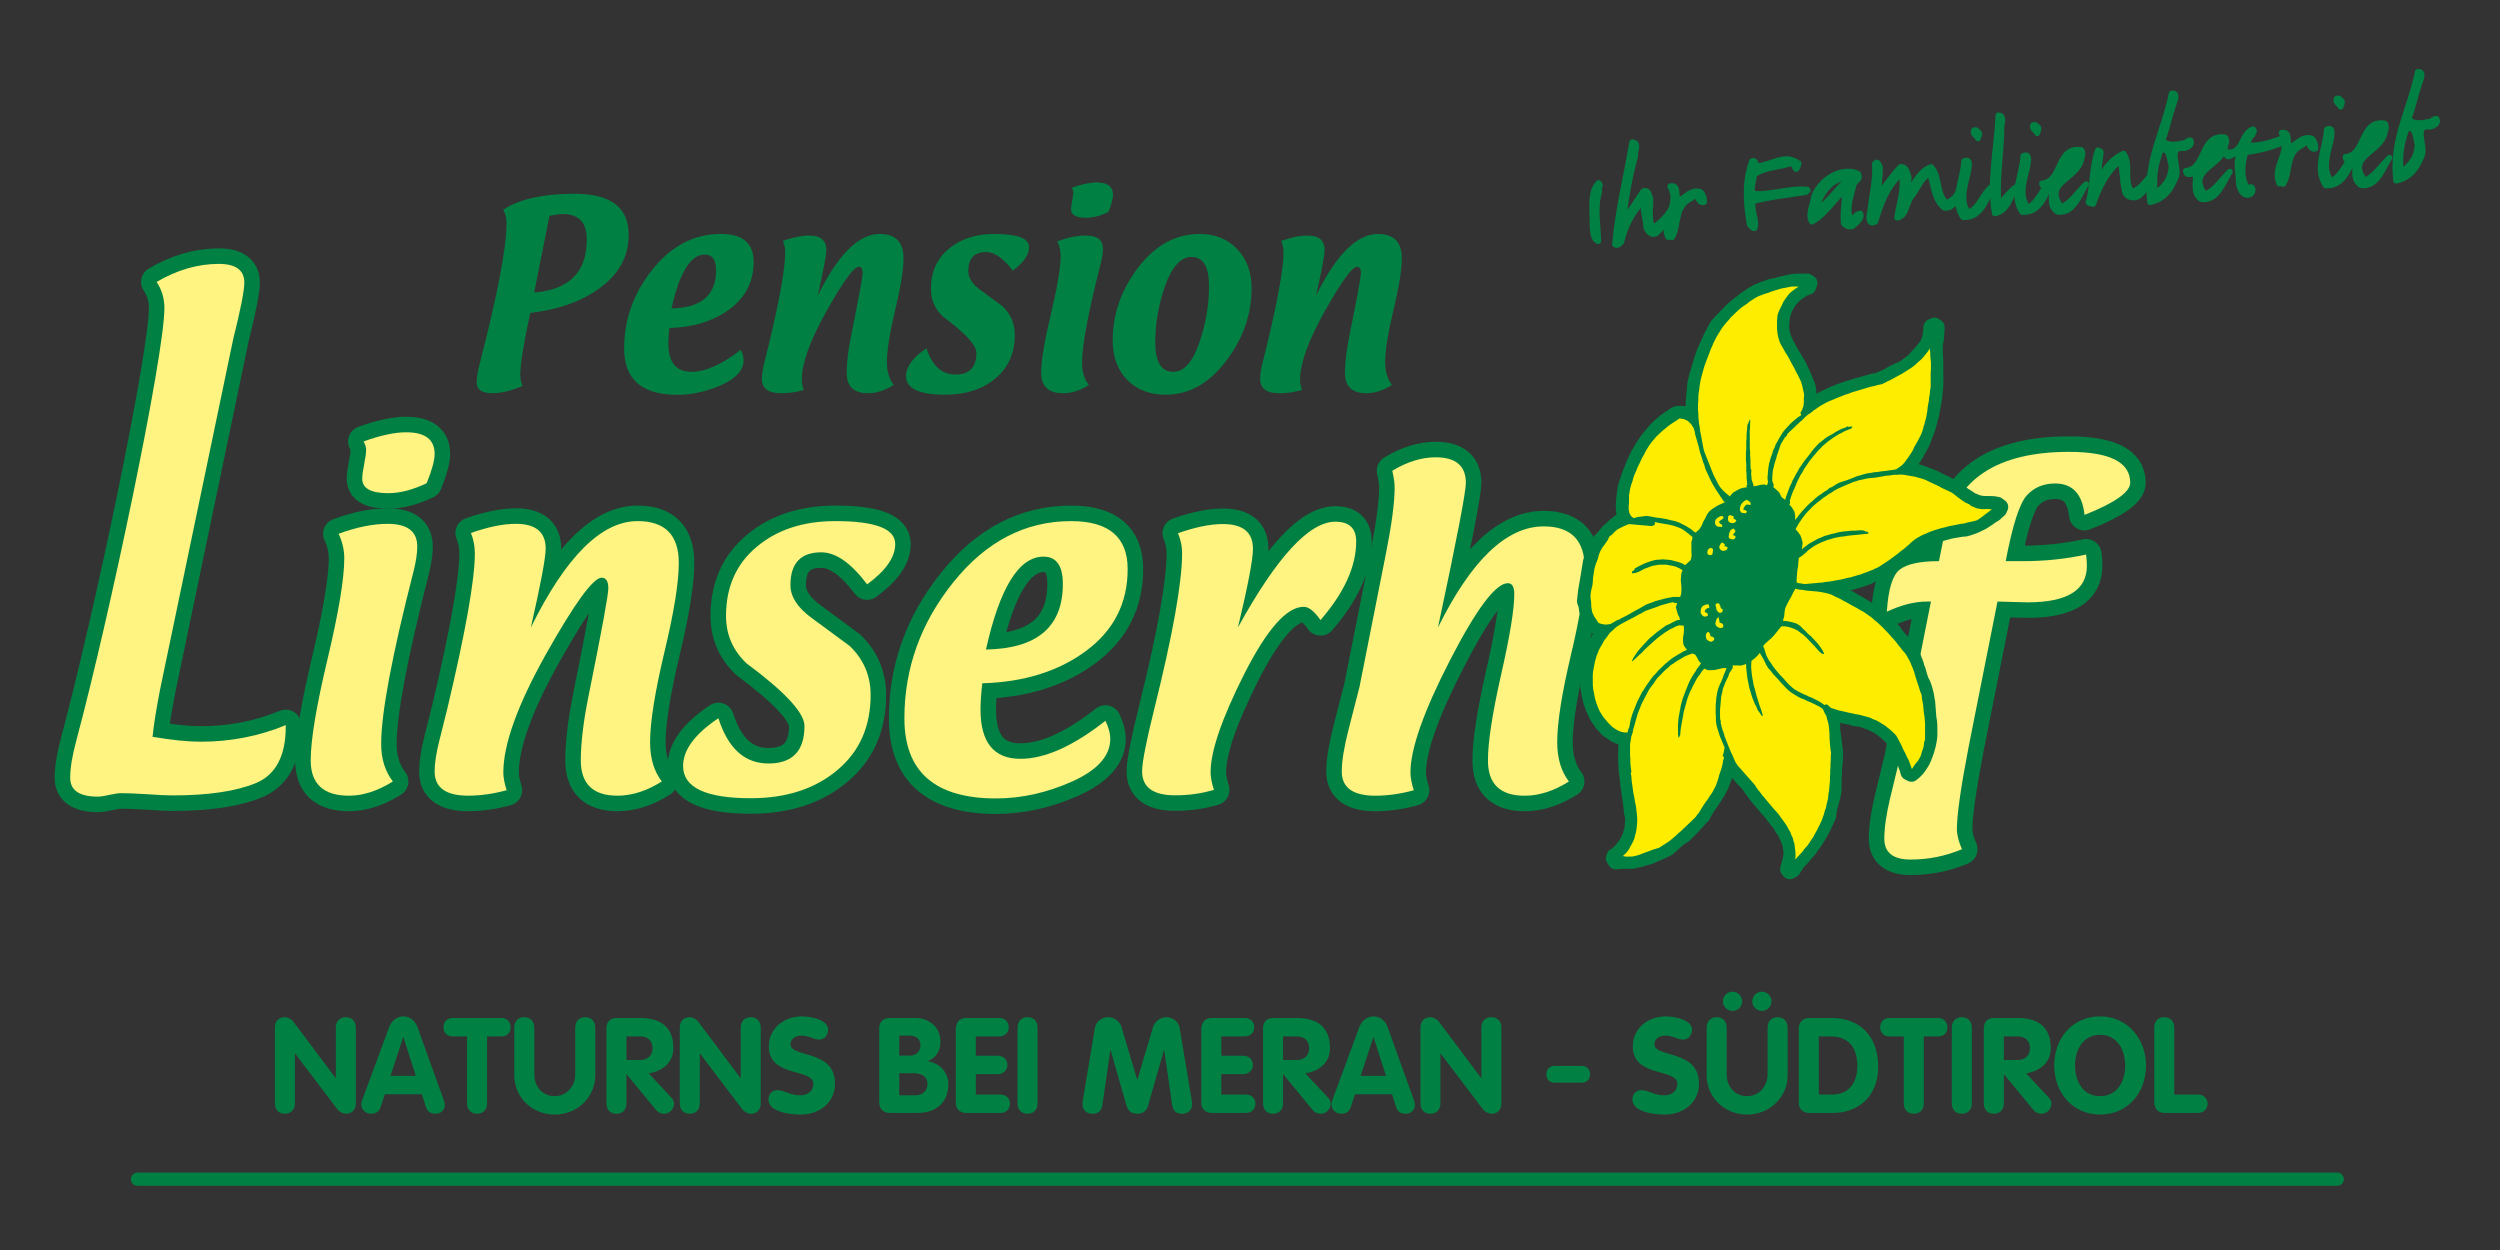 <?xml version="1.0" encoding="utf-8"?>
<!-- Generator: Adobe Illustrator 16.0.0, SVG Export Plug-In . SVG Version: 6.00 Build 0)  -->
<!DOCTYPE svg PUBLIC "-//W3C//DTD SVG 1.1//EN" "http://www.w3.org/Graphics/SVG/1.1/DTD/svg11.dtd">
<svg version="1.1" id="Ebene_1" xmlns="http://www.w3.org/2000/svg" xmlns:xlink="http://www.w3.org/1999/xlink" x="0px" y="0px"
	 width="510px" height="255px" viewBox="0 0 510 255" enable-background="new 0 0 510 255" xml:space="preserve">
<rect x="0" y="0" width="510" height="255" fill="#333333" stroke="none"/>
<path fill-rule="evenodd" clip-rule="evenodd" fill="#008143" d="M56.076,225.085c0,1.36,0.871,2.122,2.041,2.122
	s2.041-0.762,2.041-2.122v-10.149h0.054l8.626,11.374c0.381,0.489,1.197,0.897,1.714,0.897c1.17,0,2.041-0.762,2.041-2.122V209.63
	c0-1.361-0.871-2.123-2.041-2.123s-2.04,0.762-2.04,2.123v10.285h-0.055l-8.626-11.51c-0.354-0.49-1.197-0.898-1.714-0.898
	c-1.17,0-2.041,0.762-2.041,2.123V225.085z"/>
<path fill-rule="evenodd" clip-rule="evenodd" fill="#008143" d="M73.893,224.404c-0.054,0.136-0.19,0.463-0.19,0.898
	c0,1.088,0.925,1.904,2.014,1.904c1.115,0,1.687-0.598,1.959-1.442l0.816-2.529h7.565l0.815,2.557
	c0.273,0.817,0.844,1.415,1.987,1.415c1.007,0,1.878-0.734,1.878-1.796c0-0.19-0.054-0.571-0.218-1.007l-5.333-14.803
	c-0.462-1.306-1.47-2.258-2.912-2.258c-1.387,0-2.448,1.007-2.911,2.258L73.893,224.404z M82.247,211.589h0.054l2.531,7.891h-5.17
	L82.247,211.589z"/>
<path fill-rule="evenodd" clip-rule="evenodd" fill="#008143" d="M95.28,225.085c0,1.36,0.871,2.122,2.041,2.122
	s2.041-0.762,2.041-2.122v-13.66h2.966c1.306,0,1.85-0.952,1.85-1.877c0-0.953-0.68-1.878-1.85-1.878H92.314
	c-1.17,0-1.85,0.925-1.85,1.878c0,0.925,0.544,1.877,1.85,1.877h2.966V225.085z"/>
<path fill-rule="evenodd" clip-rule="evenodd" fill="#008143" d="M104.913,219.344c0,4.625,3.728,8.026,8.272,8.026
	c4.49,0,8.245-3.455,8.245-8.026v-9.714c0-1.361-0.871-2.123-2.041-2.123s-2.04,0.762-2.04,2.123v9.496
	c0,2.394-1.687,4.488-4.164,4.488c-2.585,0-4.19-1.985-4.19-4.488v-9.496c0-1.361-0.871-2.123-2.041-2.123s-2.041,0.762-2.041,2.123
	V219.344z"/>
<path fill-rule="evenodd" clip-rule="evenodd" fill="#008143" d="M123.71,225.085c0,1.36,0.871,2.122,2.041,2.122
	s2.041-0.762,2.041-2.122v-5.904h0.054l6.041,7.318c0.435,0.518,1.088,0.708,1.578,0.708c1.197,0,2.041-1.034,2.041-2.096
	c0-0.38-0.163-0.788-0.545-1.196l-4.625-4.952c2.775-0.436,5.034-2.15,5.034-5.144c0-4.271-2.585-6.149-6.775-6.149h-4.79
	c-1.36,0-2.095,0.816-2.095,2.123V225.085z M127.792,211.425h2.803c1.496,0,2.53,0.844,2.53,2.395c0,1.524-1.034,2.422-2.53,2.422
	h-2.803V211.425z"/>
<path fill-rule="evenodd" clip-rule="evenodd" fill="#008143" d="M138.674,225.085c0,1.36,0.871,2.122,2.041,2.122
	c1.169,0,2.04-0.762,2.04-2.122v-10.149h0.055l8.625,11.374c0.382,0.489,1.198,0.897,1.715,0.897c1.17,0,2.041-0.762,2.041-2.122
	V209.63c0-1.361-0.871-2.123-2.041-2.123s-2.041,0.762-2.041,2.123v10.285h-0.055l-8.625-11.51c-0.354-0.49-1.197-0.898-1.714-0.898
	c-1.17,0-2.041,0.762-2.041,2.123V225.085z"/>
<path fill-rule="evenodd" clip-rule="evenodd" fill="#008143" d="M163.593,207.344c-3.619,0-6.748,2.367-6.748,6.177
	c0,6.312,9.088,4.381,9.088,7.591c0,1.334-0.979,2.341-2.776,2.341c-1.768,0-3.292-1.062-4.571-1.062
	c-1.116,0-1.823,0.871-1.823,1.932c0,2.559,4.517,3.048,6.612,3.048c3.755,0,6.967-2.423,6.967-6.312
	c0-7.02-9.089-5.225-9.089-8.027c0-1.143,1.061-1.769,2.232-1.769c1.632,0,2.503,0.816,3.618,0.816c1.116,0,1.823-0.952,1.823-2.014
	C168.926,207.915,165.117,207.344,163.593,207.344"/>
<path fill-rule="evenodd" clip-rule="evenodd" fill="#008143" d="M179.364,224.976c0,1.279,0.925,2.068,2.177,2.068h5.605
	c3.755,0,6.313-2.068,6.313-5.904c0-2.367-1.823-4.3-4.136-4.626v-0.055c1.742-0.816,2.531-2.095,2.531-4
	c0-2.885-2.286-4.789-5.116-4.789h-5.225c-1.251,0-2.149,0.735-2.149,2.041V224.976z M183.446,211.262h2.122
	c1.197,0,2.204,0.652,2.204,1.932c0,1.361-0.87,2.15-2.204,2.15h-2.122V211.262z M183.446,218.936h2.884
	c1.905,0,2.885,0.87,2.885,2.149c0,1.524-1.089,2.367-2.558,2.367h-3.211V218.936z"/>
<path fill-rule="evenodd" clip-rule="evenodd" fill="#008143" d="M194.982,225.003c0,1.225,0.898,2.041,2.095,2.041h7.02
	c1.279,0,1.932-0.953,1.932-1.878c0-0.952-0.626-1.877-1.932-1.877h-5.033v-4.163h4.462c1.306,0,1.986-0.953,1.986-1.878
	c0-0.952-0.653-1.878-1.986-1.878h-4.462v-3.945h4.789c1.278,0,1.931-0.952,1.931-1.877c0-0.953-0.625-1.878-1.931-1.878h-6.749
	c-1.442,0-2.122,1.007-2.122,2.368V225.003z"/>
<path fill-rule="evenodd" clip-rule="evenodd" fill="#008143" d="M207.579,225.085c0,1.36,0.871,2.122,2.041,2.122
	c1.169,0,2.041-0.762,2.041-2.122V209.63c0-1.361-0.872-2.123-2.041-2.123c-1.17,0-2.041,0.762-2.041,2.123V225.085z"/>
<path fill-rule="evenodd" clip-rule="evenodd" fill="#008143" d="M220.849,224.785c-0.027,0.163-0.027,0.326-0.027,0.463
	c0,1.197,0.871,1.959,1.959,1.959c1.388,0,1.932-0.626,2.123-1.904l1.605-11.075h0.054l3.265,11.401
	c0.191,0.653,0.708,1.578,2.177,1.578c1.47,0,1.987-0.925,2.177-1.578l3.266-11.401h0.054l1.605,11.075
	c0.191,1.278,0.735,1.904,2.123,1.904c1.088,0,1.959-0.762,1.959-1.959c0-0.137,0-0.3-0.027-0.463l-2.531-15.184
	c-0.163-0.979-1.224-2.095-2.666-2.095c-1.361,0-2.422,0.979-2.721,1.959l-3.211,10.775h-0.055l-3.211-10.775
	c-0.299-0.979-1.36-1.959-2.721-1.959c-1.442,0-2.503,1.116-2.666,2.095L220.849,224.785z"/>
<path fill-rule="evenodd" clip-rule="evenodd" fill="#008143" d="M245.063,225.003c0,1.225,0.898,2.041,2.095,2.041h7.021
	c1.279,0,1.932-0.953,1.932-1.878c0-0.952-0.627-1.877-1.932-1.877h-5.034v-4.163h4.462c1.306,0,1.986-0.953,1.986-1.878
	c0-0.952-0.652-1.878-1.986-1.878h-4.462v-3.945h4.789c1.279,0,1.932-0.952,1.932-1.877c0-0.953-0.626-1.878-1.932-1.878h-6.748
	c-1.442,0-2.123,1.007-2.123,2.368V225.003z"/>
<path fill-rule="evenodd" clip-rule="evenodd" fill="#008143" d="M257.66,225.085c0,1.36,0.871,2.122,2.041,2.122
	s2.041-0.762,2.041-2.122v-5.904h0.055l6.041,7.318c0.435,0.518,1.088,0.708,1.577,0.708c1.197,0,2.041-1.034,2.041-2.096
	c0-0.38-0.163-0.788-0.544-1.196l-4.626-4.952c2.775-0.436,5.033-2.15,5.033-5.144c0-4.271-2.584-6.149-6.774-6.149h-4.789
	c-1.361,0-2.096,0.816-2.096,2.123V225.085z M261.742,211.425h2.803c1.496,0,2.53,0.844,2.53,2.395c0,1.524-1.034,2.422-2.53,2.422
	h-2.803V211.425z"/>
<path fill-rule="evenodd" clip-rule="evenodd" fill="#008143" d="M271.807,224.404c-0.055,0.136-0.189,0.463-0.189,0.898
	c0,1.088,0.924,1.904,2.014,1.904c1.115,0,1.686-0.598,1.958-1.442l0.816-2.529h7.564l0.816,2.557
	c0.272,0.817,0.844,1.415,1.986,1.415c1.007,0,1.878-0.734,1.878-1.796c0-0.19-0.055-0.571-0.218-1.007l-5.334-14.803
	c-0.462-1.306-1.469-2.258-2.91-2.258c-1.388,0-2.449,1.007-2.912,2.258L271.807,224.404z M280.16,211.589h0.055l2.531,7.891h-5.171
	L280.16,211.589z"/>
<path fill-rule="evenodd" clip-rule="evenodd" fill="#008143" d="M289.765,225.085c0,1.36,0.871,2.122,2.041,2.122
	s2.04-0.762,2.04-2.122v-10.149h0.055l8.626,11.374c0.381,0.489,1.197,0.897,1.714,0.897c1.17,0,2.041-0.762,2.041-2.122V209.63
	c0-1.361-0.871-2.123-2.041-2.123s-2.04,0.762-2.04,2.123v10.285h-0.055l-8.626-11.51c-0.354-0.49-1.197-0.898-1.714-0.898
	c-1.17,0-2.041,0.762-2.041,2.123V225.085z"/>
<path fill-rule="evenodd" clip-rule="evenodd" fill="#008143" d="M317.019,217.438c-1.008,0.081-1.552,0.763-1.552,1.742
	c0,0.925,0.544,1.604,1.552,1.687h5.796c1.006-0.082,1.551-0.762,1.551-1.687c0-0.979-0.545-1.661-1.551-1.742H317.019z"/>
<path fill-rule="evenodd" clip-rule="evenodd" fill="#008143" d="M339.838,207.344c-3.619,0-6.748,2.367-6.748,6.177
	c0,6.312,9.088,4.381,9.088,7.591c0,1.334-0.979,2.341-2.775,2.341c-1.769,0-3.293-1.062-4.571-1.062
	c-1.116,0-1.823,0.871-1.823,1.932c0,2.559,4.517,3.048,6.612,3.048c3.755,0,6.966-2.423,6.966-6.312
	c0-7.02-9.088-5.225-9.088-8.027c0-1.143,1.061-1.769,2.23-1.769c1.633,0,2.504,0.816,3.619,0.816c1.116,0,1.824-0.952,1.824-2.014
	C345.172,207.915,341.361,207.344,339.838,207.344"/>
<path fill-rule="evenodd" clip-rule="evenodd" fill="#008143" d="M357.466,204.269c0,1.089,0.87,1.959,1.959,1.959
	s1.959-0.87,1.959-1.959c0-1.088-0.87-1.959-1.959-1.959S357.466,203.181,357.466,204.269 M351.479,204.269
	c0,1.089,0.87,1.959,1.959,1.959s1.959-0.87,1.959-1.959c0-1.088-0.87-1.959-1.959-1.959S351.479,203.181,351.479,204.269
	 M348.16,219.344c0,4.625,3.729,8.026,8.271,8.026c4.49,0,8.245-3.455,8.245-8.026v-9.714c0-1.361-0.87-2.123-2.041-2.123
	c-1.17,0-2.041,0.762-2.041,2.123v9.496c0,2.394-1.687,4.488-4.163,4.488c-2.584,0-4.19-1.985-4.19-4.488v-9.496
	c0-1.361-0.87-2.123-2.04-2.123c-1.171,0-2.041,0.762-2.041,2.123V219.344z"/>
<path fill-rule="evenodd" clip-rule="evenodd" fill="#008143" d="M366.957,225.003c0,1.552,1.252,2.041,2.149,2.041h4.735
	c5.605,0,9.306-3.7,9.306-9.414c0-6.041-3.482-9.96-9.578-9.96h-4.518c-1.225,0-2.095,0.844-2.095,2.096V225.003z M371.039,211.425
	h2.476c3.755,0,5.388,2.531,5.388,6.014c0,3.266-1.604,5.851-5.115,5.851h-2.748V211.425z"/>
<path fill-rule="evenodd" clip-rule="evenodd" fill="#008143" d="M388.373,225.085c0,1.36,0.871,2.122,2.042,2.122
	c1.17,0,2.041-0.762,2.041-2.122v-13.66h2.966c1.305,0,1.849-0.952,1.849-1.877c0-0.953-0.68-1.878-1.849-1.878h-10.015
	c-1.169,0-1.85,0.925-1.85,1.878c0,0.925,0.544,1.877,1.85,1.877h2.966V225.085z"/>
<path fill-rule="evenodd" clip-rule="evenodd" fill="#008143" d="M398.17,225.085c0,1.36,0.871,2.122,2.041,2.122
	s2.041-0.762,2.041-2.122V209.63c0-1.361-0.871-2.123-2.041-2.123s-2.041,0.762-2.041,2.123V225.085z"/>
<path fill-rule="evenodd" clip-rule="evenodd" fill="#008143" d="M404.698,225.085c0,1.36,0.871,2.122,2.041,2.122
	c1.171,0,2.042-0.762,2.042-2.122v-5.904h0.054l6.041,7.318c0.435,0.518,1.088,0.708,1.578,0.708c1.196,0,2.04-1.034,2.04-2.096
	c0-0.38-0.163-0.788-0.544-1.196l-4.626-4.952c2.775-0.436,5.034-2.15,5.034-5.144c0-4.271-2.585-6.149-6.774-6.149h-4.79
	c-1.36,0-2.096,0.816-2.096,2.123V225.085z M408.781,211.425h2.803c1.496,0,2.53,0.844,2.53,2.395c0,1.524-1.034,2.422-2.53,2.422
	h-2.803V211.425z"/>
<path fill-rule="evenodd" clip-rule="evenodd" fill="#008143" d="M428.423,223.615c-3.455,0-5.115-2.938-5.115-6.259
	c0-3.292,1.715-6.258,5.115-6.258c3.401,0,5.116,2.966,5.116,6.258C433.539,220.677,431.879,223.615,428.423,223.615
	 M428.423,227.37c5.579,0,9.361-4.381,9.361-10.014c0-5.523-3.892-10.013-9.361-10.013c-5.55,0-9.359,4.354-9.359,10.013
	C419.063,222.989,422.901,227.37,428.423,227.37"/>
<path fill-rule="evenodd" clip-rule="evenodd" fill="#008143" d="M439.469,224.812c0,1.36,0.789,2.231,2.122,2.231h6.803
	c1.197,0,1.905-0.897,1.96-1.796c0.027-0.925-0.571-1.959-1.96-1.959h-4.843V209.63c0-1.361-0.871-2.123-2.041-2.123
	s-2.041,0.762-2.041,2.123V224.812z"/>
<line fill="none" stroke="#008143" stroke-width="2.699" stroke-linecap="round" stroke-linejoin="round" stroke-miterlimit="3.864" x1="28.049" y1="240.555" x2="476.797" y2="240.555"/>
<path fill="none" stroke="#008143" stroke-width="6.326" stroke-linecap="round" stroke-linejoin="round" stroke-miterlimit="3.864" d="
	M31.122,150.309c3.984,0.669,7.245,1.003,9.782,1.003c6.131,0,11.927-1.128,17.39-3.386v0.293c0,5.992-2.035,9.838-6.103,11.537
	c-4.069,1.672-9.74,2.509-17.014,2.509c-1.171-0.001-2.913-0.084-5.226-0.251c-2.313-0.141-4.055-0.21-5.225-0.21
	c-0.501,0-1.283,0.111-2.341,0.335c-1.059,0.251-1.868,0.376-2.425,0.376c-3.762,0-5.643-1.282-5.643-3.846
	c0-1.979,0.417-4.514,1.254-7.608c6.743-25.11,17.966-78.497,17.967-88.197c0-1.978-0.53-3.761-1.588-5.351
	c4.18-2.452,8.402-3.677,12.666-3.679c3.483,0,5.224,1.269,5.226,3.805c0,1.645-0.753,5.476-2.258,11.496L32.709,140.4
	C31.901,144.497,31.372,147.8,31.122,150.309z"/>
<path fill-rule="evenodd" clip-rule="evenodd" fill="#FFF381" d="M31.122,150.309c3.984,0.669,7.245,1.003,9.782,1.003
	c6.131,0,11.927-1.128,17.39-3.386v0.293c0,5.992-2.035,9.838-6.103,11.537c-4.069,1.672-9.74,2.509-17.014,2.509
	c-1.171-0.001-2.913-0.084-5.226-0.251c-2.313-0.141-4.055-0.21-5.225-0.21c-0.501,0-1.283,0.111-2.341,0.335
	c-1.059,0.251-1.868,0.376-2.425,0.376c-3.762,0-5.643-1.282-5.643-3.846c0-1.979,0.417-4.514,1.254-7.608
	c6.743-25.11,17.966-78.497,17.967-88.197c0-1.978-0.53-3.761-1.588-5.351c4.18-2.452,8.402-3.677,12.666-3.679
	c3.483,0,5.224,1.269,5.226,3.805c0,1.645-0.753,5.476-2.258,11.496L32.709,140.4C31.901,144.497,31.372,147.8,31.122,150.309"/>
<path fill="none" stroke="#008143" stroke-width="6.326" stroke-linecap="round" stroke-linejoin="round" stroke-miterlimit="3.864" d="
	M87.034,98.58c-2.841,1.354-5.442,2.03-7.804,2.03c-3.557,0-5.335-0.982-5.335-2.947c0-0.663,0.132-1.658,0.398-2.985
	c0.265-1.327,0.397-2.322,0.399-2.986c0-0.45-0.174-0.994-0.518-1.633c3.424-1.246,6.317-1.87,8.679-1.871
	c3.875,0,5.812,1.474,5.813,4.42C88.666,93.909,88.121,95.9,87.034,98.58z"/>
<path fill-rule="evenodd" clip-rule="evenodd" fill="#FFF381" d="M87.034,98.58c-2.841,1.354-5.442,2.03-7.804,2.03
	c-3.557,0-5.335-0.982-5.335-2.947c0-0.663,0.132-1.658,0.398-2.985c0.265-1.327,0.397-2.322,0.399-2.986
	c0-0.45-0.174-0.994-0.518-1.633c3.424-1.246,6.317-1.87,8.679-1.871c3.875,0,5.812,1.474,5.813,4.42
	C88.666,93.909,88.121,95.9,87.034,98.58"/>
<path fill="none" stroke="#008143" stroke-width="6.326" stroke-linecap="round" stroke-linejoin="round" stroke-miterlimit="3.864" d="
	M69.078,108.891c3.663-1.354,6.993-2.03,9.993-2.03c4.033,0,6.05,1.54,6.051,4.618c0,1.381-0.252,3.066-0.756,5.057
	c-4.407,17.226-6.608,28.971-6.608,35.233c0,3.026,0.796,5.574,2.388,7.645c-3.079,1.938-6.065,2.905-8.958,2.906
	c-5.203,0-7.803-2.401-7.803-7.206c0-4.167,1.141-11.041,3.424-20.624c2.281-9.58,3.422-16.454,3.423-20.622
	C70.232,112.195,69.847,110.537,69.078,108.891z"/>
<path fill-rule="evenodd" clip-rule="evenodd" fill="#FFF381" d="M69.078,108.891c3.663-1.354,6.993-2.03,9.993-2.03
	c4.033,0,6.05,1.54,6.051,4.618c0,1.381-0.252,3.066-0.756,5.057c-4.407,17.226-6.608,28.971-6.608,35.233
	c0,3.026,0.796,5.574,2.388,7.645c-3.079,1.938-6.065,2.905-8.958,2.906c-5.203,0-7.803-2.401-7.803-7.206
	c0-4.167,1.141-11.041,3.424-20.624c2.281-9.58,3.422-16.454,3.423-20.622C70.232,112.195,69.847,110.537,69.078,108.891"/>
<path fill="none" stroke="#008143" stroke-width="6.326" stroke-linecap="round" stroke-linejoin="round" stroke-miterlimit="3.864" d="
	M108.294,128.002c7.139-14.464,14.398-21.697,21.777-21.698c5.6,0,8.4,2.841,8.401,8.521c0,4.034-0.983,10.126-2.946,18.273
	c-1.938,8.149-2.906,14.254-2.906,18.314c0,3.265,0.796,5.933,2.389,8.003c-3.053,1.938-6.066,2.904-9.038,2.906
	c-4.99,0-7.485-2.403-7.485-7.207c0-3.556,0.53-7.961,1.593-13.218c2.679-13.244,4.019-20.53,4.021-21.857
	c0-1.459-0.452-2.189-1.354-2.19c-1.726,0-5.508,5.189-11.347,15.566c-5.813,10.378-8.719,18.434-8.719,24.167
	c0,1.009,0.226,2.217,0.677,3.622c-2.707,0.743-5.322,1.113-7.843,1.114c-4.566,0-6.848-1.644-6.848-4.937
	c0-1.698,0.331-3.849,0.996-6.449l1.592-6.37c3.742-15.767,5.613-26.329,5.613-31.691c0-1.46-0.266-2.84-0.796-4.141
	c3.53-1.247,6.581-1.87,9.157-1.871c4.061,0,6.091,1.686,6.091,5.057C111.319,113.776,110.312,119.137,108.294,128.002z"/>
<path fill-rule="evenodd" clip-rule="evenodd" fill="#FFF381" d="M108.294,128.002c7.139-14.464,14.398-21.697,21.777-21.698
	c5.6,0,8.4,2.841,8.401,8.521c0,4.034-0.983,10.126-2.946,18.273c-1.938,8.149-2.906,14.254-2.906,18.314
	c0,3.265,0.796,5.933,2.389,8.003c-3.053,1.938-6.066,2.904-9.038,2.906c-4.99,0-7.485-2.403-7.485-7.207
	c0-3.556,0.53-7.961,1.593-13.218c2.679-13.244,4.019-20.53,4.021-21.857c0-1.459-0.452-2.189-1.354-2.19
	c-1.726,0-5.508,5.189-11.347,15.566c-5.813,10.378-8.719,18.434-8.719,24.167c0,1.009,0.226,2.217,0.677,3.622
	c-2.707,0.743-5.322,1.113-7.843,1.114c-4.566,0-6.848-1.644-6.848-4.937c0-1.698,0.331-3.849,0.996-6.449l1.592-6.37
	c3.742-15.767,5.613-26.329,5.613-31.691c0-1.46-0.266-2.84-0.796-4.141c3.53-1.247,6.581-1.87,9.157-1.871
	c4.061,0,6.091,1.686,6.091,5.057C111.319,113.776,110.312,119.137,108.294,128.002"/>
<path fill="none" stroke="#008143" stroke-width="6.326" stroke-linecap="round" stroke-linejoin="round" stroke-miterlimit="3.864" d="
	M146.555,146.517c1.963,6.159,5.361,9.236,10.192,9.236c4.91,0.001,7.365-2.547,7.366-7.644c0-2.68-3.955-6.953-11.865-12.819
	c-2.76-2.654-4.14-5.866-4.14-9.635c0-5.919,2.082-10.617,6.25-14.094c4.167-3.503,9.514-5.255,16.045-5.255
	c8.148,0.001,12.221,1.553,12.222,4.659c0,2.707-1.91,5.454-5.733,8.241c-3.264-4.352-6.383-6.528-9.356-6.53
	c-4.194,0-6.29,2.23-6.29,6.689c0,2.336,1.42,4.552,4.26,6.649c2.6,1.911,5.215,3.835,7.843,5.772
	c2.839,2.735,4.259,6.066,4.26,9.994c0.001,6.449-2.283,11.572-6.847,15.367c-4.539,3.796-10.405,5.691-17.598,5.692
	c-9.21,0-13.815-2.189-13.815-6.569C139.349,152.98,141.75,149.729,146.555,146.517z"/>
<path fill-rule="evenodd" clip-rule="evenodd" fill="#FFF381" d="M146.555,146.517c1.963,6.159,5.361,9.236,10.192,9.236
	c4.91,0.001,7.365-2.547,7.366-7.644c0-2.68-3.955-6.953-11.865-12.819c-2.76-2.654-4.14-5.866-4.14-9.635
	c0-5.919,2.082-10.617,6.25-14.094c4.167-3.503,9.514-5.255,16.045-5.255c8.148,0.001,12.221,1.553,12.222,4.659
	c0,2.707-1.91,5.454-5.733,8.241c-3.264-4.352-6.383-6.528-9.356-6.53c-4.194,0-6.29,2.23-6.29,6.689c0,2.336,1.42,4.552,4.26,6.649
	c2.6,1.911,5.215,3.835,7.843,5.772c2.839,2.735,4.259,6.066,4.26,9.994c0.001,6.449-2.283,11.572-6.847,15.367
	c-4.539,3.796-10.405,5.691-17.598,5.692c-9.21,0-13.815-2.189-13.815-6.569C139.349,152.98,141.75,149.729,146.555,146.517"/>
<path fill="none" stroke="#008143" stroke-width="6.326" stroke-linecap="round" stroke-linejoin="round" stroke-miterlimit="3.864" d="
	M247.641,161.131c-2.496,0.742-5.124,1.113-7.883,1.115c-4.513-0.001-6.768-1.633-6.769-4.898c0-1.831,0.837-6.104,2.508-12.819
	c3.769-15.155,5.652-25.731,5.654-31.73c-0.001-1.327-0.279-2.667-0.837-4.021c3.53-1.247,6.582-1.871,9.158-1.872
	c4.086,0,6.129,1.686,6.13,5.057c0,2.177-1.022,7.524-3.065,16.044c7.909-14.384,14.531-21.577,19.866-21.578
	c2.84,0,4.259,1.342,4.261,4.021c0,5.097-2.429,10.445-7.286,16.045c-1.247-1.804-2.389-2.706-3.423-2.707
	c-3.452,0-7.485,4.552-12.104,13.656c-4.592,9.104-6.887,15.792-6.887,20.064C246.964,158.517,247.189,159.726,247.641,161.131z"/>
<path fill-rule="evenodd" clip-rule="evenodd" fill="#FFF381" d="M247.641,161.131c-2.496,0.742-5.124,1.113-7.883,1.115
	c-4.513-0.001-6.768-1.633-6.769-4.898c0-1.831,0.837-6.104,2.508-12.819c3.769-15.155,5.652-25.731,5.654-31.73
	c-0.001-1.327-0.279-2.667-0.837-4.021c3.53-1.247,6.582-1.871,9.158-1.872c4.086,0,6.129,1.686,6.13,5.057
	c0,2.177-1.022,7.524-3.065,16.044c7.909-14.384,14.531-21.577,19.866-21.578c2.84,0,4.259,1.342,4.261,4.021
	c0,5.097-2.429,10.445-7.286,16.045c-1.247-1.804-2.389-2.706-3.423-2.707c-3.452,0-7.485,4.552-12.104,13.656
	c-4.592,9.104-6.887,15.792-6.887,20.064C246.964,158.517,247.189,159.726,247.641,161.131"/>
<path fill="none" stroke="#008143" stroke-width="6.326" stroke-linecap="round" stroke-linejoin="round" stroke-miterlimit="3.864" d="
	M293.346,128.007c6.794-13.748,13.986-20.622,21.578-20.623c5.574,0,8.361,2.841,8.361,8.521c0,3.955-0.943,9.873-2.826,17.756
	c-1.859,7.857-2.787,13.775-2.786,17.758c0,3.265,0.796,5.932,2.388,8.002c-3.053,1.938-6.064,2.905-9.037,2.906
	c-4.99,0-7.484-2.401-7.484-7.206c0-3.716,0.888-9.515,2.667-17.398c1.804-7.909,2.705-13.417,2.707-16.523
	c-0.001-1.485-0.438-2.228-1.314-2.229c-2.468,0-6.396,5.229-11.784,15.686c-5.388,10.458-8.082,18.102-8.082,22.933
	c0,1.009,0.226,2.217,0.678,3.622c-2.708,0.743-5.323,1.113-7.844,1.115c-4.566,0-6.848-1.645-6.848-4.937
	c0-2.097,0.464-4.963,1.393-8.6c1.406-5.441,2.149-8.334,2.229-8.68l5.415-27.312c1.167-5.892,1.75-10.337,1.751-13.337
	c0-0.876-0.159-2.017-0.478-3.424c3.026-1.831,5.972-2.747,8.838-2.747c4.114,0,6.17,1.739,6.172,5.216
	C299.039,100.391,297.141,110.224,293.346,128.007z"/>
<path fill-rule="evenodd" clip-rule="evenodd" fill="#FFF381" d="M293.346,128.007c6.794-13.748,13.986-20.622,21.578-20.623
	c5.574,0,8.361,2.841,8.361,8.521c0,3.955-0.943,9.873-2.826,17.756c-1.859,7.857-2.787,13.775-2.786,17.758
	c0,3.265,0.796,5.932,2.388,8.002c-3.053,1.938-6.064,2.905-9.037,2.906c-4.99,0-7.484-2.401-7.484-7.206
	c0-3.716,0.888-9.515,2.667-17.398c1.804-7.909,2.705-13.417,2.707-16.523c-0.001-1.485-0.438-2.228-1.314-2.229
	c-2.468,0-6.396,5.229-11.784,15.686c-5.388,10.458-8.082,18.102-8.082,22.933c0,1.009,0.226,2.217,0.678,3.622
	c-2.708,0.743-5.323,1.113-7.844,1.115c-4.566,0-6.848-1.645-6.848-4.937c0-2.097,0.464-4.963,1.393-8.6
	c1.406-5.441,2.149-8.334,2.229-8.68l5.415-27.312c1.167-5.892,1.75-10.337,1.751-13.337c0-0.876-0.159-2.017-0.478-3.424
	c3.026-1.831,5.972-2.747,8.838-2.747c4.114,0,6.17,1.739,6.172,5.216C299.039,100.391,297.141,110.224,293.346,128.007"/>
<path fill="none" stroke="#008143" stroke-width="6.326" stroke-linecap="round" stroke-linejoin="round" stroke-miterlimit="3.864" d="
	M201.138,132.504c10.457-0.186,15.685-4.645,15.686-13.377c0-3.714-1.313-5.572-3.941-5.573
	C207.866,113.553,203.951,119.871,201.138,132.504z M200.382,139.392c-0.239,2.123-0.358,3.901-0.358,5.335
	c0,6.716,2.707,10.072,8.122,10.072c5.016,0.001,10.801-2.587,17.358-7.763c0.663,1.382,0.994,2.602,0.996,3.663
	c0,3.478-2.588,6.384-7.764,8.719c-5.176,2.31-10.352,3.463-15.527,3.463c-12.475,0-18.712-5.44-18.712-16.323
	c-0.001-10.244,3.33-19.507,9.992-27.79c6.662-8.307,14.664-12.459,24.008-12.46c7.696,0,11.544,3.265,11.546,9.794
	c0,6.928-2.827,12.488-8.48,16.682C215.935,136.951,208.875,139.152,200.382,139.392z"/>
<path fill-rule="evenodd" clip-rule="evenodd" fill="#FFF381" d="M201.138,132.504c10.457-0.186,15.685-4.645,15.686-13.377
	c0-3.714-1.313-5.572-3.941-5.573C207.866,113.553,203.951,119.871,201.138,132.504 M200.382,139.392
	c-0.239,2.123-0.358,3.901-0.358,5.335c0,6.716,2.707,10.072,8.122,10.072c5.016,0.001,10.801-2.587,17.358-7.763
	c0.663,1.382,0.994,2.602,0.996,3.663c0,3.478-2.588,6.384-7.764,8.719c-5.176,2.31-10.352,3.463-15.527,3.463
	c-12.475,0-18.712-5.44-18.712-16.323c-0.001-10.244,3.33-19.507,9.992-27.79c6.662-8.307,14.664-12.459,24.008-12.46
	c7.696,0,11.544,3.265,11.546,9.794c0,6.928-2.827,12.488-8.48,16.682C215.935,136.951,208.875,139.152,200.382,139.392"/>
<path fill="none" stroke="#008143" stroke-width="6.326" stroke-linecap="round" stroke-linejoin="round" stroke-miterlimit="3.864" d="
	M407.49,122.715l-5.892,29.661c-1.593,8.281-2.389,13.855-2.389,16.722c0,1.221,0.345,2.601,1.035,4.141
	c-3.345,1.405-6.835,2.108-10.471,2.109c-3.584,0-5.375-1.421-5.375-4.26c0-2.178,0.398-4.937,1.194-8.281l1.99-8.201l6.33-31.89
	h-0.797c-2.522,0-5.255,0.69-8.201,2.07c0.291-4.565,1.153-7.418,2.588-8.56c1.459-1.167,4.14-1.75,8.043-1.752l1.114-5.494
	c2.281-11.2,10.748-16.8,25.4-16.8c8.333,0,12.5,2.098,12.502,6.291c0,1.911-3.106,4.1-9.317,6.569
	c-0.451-4.273-2.456-6.409-6.011-6.41c-2.337,0-4.248,0.795-5.733,2.388c-1.487,1.593-2.934,6.079-4.34,13.457h3.504
	c4.511,0,8.812-0.45,12.899-1.353c0.106,0.849,0.158,1.619,0.159,2.309c0,4.964-4.021,7.445-12.063,7.445
	c-0.796,0-1.899-0.027-3.305-0.08C408.977,122.742,408.021,122.716,407.49,122.715z"/>
<path fill-rule="evenodd" clip-rule="evenodd" fill="#FFF381" d="M407.49,122.715l-5.892,29.661
	c-1.593,8.281-2.389,13.855-2.389,16.722c0,1.221,0.345,2.601,1.035,4.141c-3.345,1.405-6.835,2.108-10.471,2.109
	c-3.584,0-5.375-1.421-5.375-4.26c0-2.178,0.398-4.937,1.194-8.281l1.99-8.201l6.33-31.89h-0.797c-2.522,0-5.255,0.69-8.201,2.07
	c0.291-4.565,1.153-7.418,2.588-8.56c1.459-1.167,4.14-1.75,8.043-1.752l1.114-5.494c2.281-11.2,10.748-16.8,25.4-16.8
	c8.333,0,12.5,2.098,12.502,6.291c0,1.911-3.106,4.1-9.317,6.569c-0.451-4.273-2.456-6.409-6.011-6.41
	c-2.337,0-4.248,0.795-5.733,2.388c-1.487,1.593-2.934,6.079-4.34,13.457h3.504c4.511,0,8.812-0.45,12.899-1.353
	c0.106,0.849,0.158,1.619,0.159,2.309c0,4.964-4.021,7.445-12.063,7.445c-0.796,0-1.899-0.027-3.305-0.08
	C408.977,122.742,408.021,122.716,407.49,122.715"/>
<path fill-rule="evenodd" clip-rule="evenodd" fill="#008143" d="M108.163,63.841c-1.355,6.312-2.032,10.538-2.032,12.677
	c0,0.755,0.162,1.486,0.485,2.194c-2.294,1.001-4.349,1.5-6.166,1.501c-2.14,0-3.209-0.731-3.209-2.194
	c0-0.985,0.208-2.27,0.623-3.856c3.649-14.086,5.472-23.653,5.472-28.703c0-0.939-0.223-1.831-0.67-2.678
	c3.295-2.171,8.136-3.256,14.525-3.256c7.373,0.001,11.06,2.787,11.061,8.36c0,4.295-1.878,7.859-5.634,10.691
	C118.861,61.394,114.043,63.148,108.163,63.841 M108.971,59.685c7.158-0.584,10.737-4.194,10.737-10.83
	c0-3.463-1.64-5.195-4.919-5.195c-0.569,0-1.47,0.123-2.701,0.369L108.971,59.685z"/>
<path fill-rule="evenodd" clip-rule="evenodd" fill="#008143" d="M136.542,66.914c-0.138,1.232-0.207,2.263-0.207,3.094
	c0,3.895,1.57,5.843,4.71,5.843c2.91,0,6.265-1.501,10.068-4.503c0.385,0.801,0.576,1.509,0.577,2.125
	c0,2.016-1.501,3.702-4.502,5.056c-3.002,1.34-6.004,2.009-9.006,2.009c-7.236,0-10.853-3.156-10.853-9.468
	c0-5.942,1.931-11.314,5.795-16.118c3.863-4.818,8.505-7.226,13.924-7.227c4.464,0.001,6.696,1.894,6.697,5.681
	c0,4.018-1.639,7.243-4.918,9.676C145.563,65.499,141.468,66.774,136.542,66.914 M136.981,62.918
	c6.065-0.107,9.097-2.693,9.098-7.758c0-2.155-0.763-3.232-2.286-3.233C140.883,51.928,138.612,55.591,136.981,62.918"/>
<path fill-rule="evenodd" clip-rule="evenodd" fill="#008143" d="M166.815,60.311c4.14-8.389,8.351-12.583,12.63-12.584
	c3.248,0,4.872,1.647,4.873,4.941c0,2.341-0.57,5.874-1.709,10.6c-1.124,4.726-1.685,8.266-1.685,10.622
	c0,1.893,0.462,3.44,1.386,4.641c-1.771,1.124-3.518,1.685-5.242,1.685c-2.894,0-4.341-1.392-4.341-4.179
	c0-2.062,0.307-4.618,0.923-7.666c1.554-7.682,2.332-11.908,2.332-12.678c0-0.846-0.262-1.269-0.785-1.27
	c-1.001,0-3.194,3.01-6.581,9.029c-3.371,6.019-5.056,10.691-5.056,14.016c0,0.585,0.13,1.286,0.392,2.101
	c-1.57,0.431-3.087,0.646-4.549,0.647c-2.648-0.001-3.972-0.954-3.972-2.864c0-0.985,0.192-2.232,0.577-3.741l0.924-3.695
	c2.171-9.144,3.256-15.27,3.256-18.38c0-0.847-0.155-1.647-0.462-2.402c2.047-0.722,3.817-1.084,5.311-1.085
	c2.355,0.001,3.532,0.978,3.532,2.933C168.57,52.06,167.984,55.169,166.815,60.311"/>
<path fill-rule="evenodd" clip-rule="evenodd" fill="#008143" d="M189.007,71.049c1.139,3.572,3.109,5.357,5.911,5.357
	c2.848,0,4.272-1.477,4.272-4.433c0-1.554-2.294-4.033-6.881-7.436c-1.602-1.539-2.402-3.402-2.402-5.588
	c0-3.433,1.208-6.157,3.625-8.174c2.417-2.032,5.518-3.048,9.306-3.048c4.726,0,7.088,0.901,7.089,2.702
	c0,1.57-1.108,3.163-3.325,4.78c-1.894-2.524-3.702-3.786-5.427-3.787c-2.432,0-3.648,1.293-3.648,3.879
	c0,1.355,0.823,2.64,2.471,3.856c1.508,1.109,3.024,2.225,4.549,3.349c1.647,1.586,2.47,3.518,2.471,5.796
	c0,3.741-1.324,6.712-3.971,8.913c-2.633,2.202-6.035,3.301-10.207,3.302c-5.342-0.001-8.013-1.271-8.013-3.811
	C184.827,74.798,186.22,72.912,189.007,71.049"/>
<path fill-rule="evenodd" clip-rule="evenodd" fill="#008143" d="M215.7,49.229c2.124-0.785,4.056-1.177,5.796-1.177
	c2.339,0,3.509,0.893,3.51,2.678c0,0.801-0.146,1.778-0.439,2.933c-2.556,9.991-3.832,16.803-3.832,20.436
	c0,1.755,0.462,3.233,1.385,4.434c-1.786,1.124-3.517,1.684-5.195,1.685c-3.018,0-4.526-1.393-4.526-4.18
	c0-2.416,0.661-6.403,1.985-11.961c1.323-5.557,1.985-9.544,1.986-11.961C216.37,51.145,216.146,50.184,215.7,49.229
	 M226.114,43.249c-1.647,0.785-3.156,1.177-4.526,1.177c-2.063,0-3.094-0.569-3.094-1.709c0-0.385,0.076-0.962,0.231-1.732
	c0.153-0.769,0.23-1.346,0.23-1.732c0-0.261-0.1-0.576-0.299-0.946c1.985-0.723,3.663-1.084,5.033-1.085
	c2.247,0,3.371,0.854,3.372,2.563C227.061,40.54,226.745,41.694,226.114,43.249"/>
<path fill-rule="evenodd" clip-rule="evenodd" fill="#008143" d="M237.776,80.52c-3.249,0-5.858-1.009-7.828-3.026
	c-1.971-2.032-2.956-4.711-2.956-8.035c0-5.404,1.739-10.376,5.218-14.917c3.494-4.541,7.666-6.812,12.515-6.812
	c3.156,0,5.711,1.032,7.667,3.095c1.955,2.048,2.932,4.696,2.933,7.943c0,5.358-1.74,10.322-5.218,14.894
	C246.643,78.233,242.533,80.52,237.776,80.52 M239.369,75.854c2.14,0,3.887-1.939,5.242-5.818c1.354-3.88,2.031-7.766,2.031-11.661
	c0-3.973-1.185-5.959-3.556-5.959c-2.186,0-3.971,1.917-5.357,5.75c-1.37,3.833-2.055,7.744-2.054,11.73
	C235.675,73.869,236.906,75.854,239.369,75.854"/>
<path fill-rule="evenodd" clip-rule="evenodd" fill="#008143" d="M268.465,60.315c4.14-8.389,8.35-12.583,12.63-12.584
	c3.248,0,4.871,1.647,4.872,4.941c0,2.341-0.569,5.874-1.708,10.6c-1.124,4.726-1.686,8.266-1.686,10.622
	c0,1.893,0.462,3.44,1.386,4.641c-1.771,1.124-3.518,1.685-5.242,1.685c-2.894,0-4.341-1.392-4.341-4.179
	c0-2.063,0.308-4.618,0.923-7.667c1.555-7.681,2.332-11.907,2.332-12.677c0-0.846-0.262-1.269-0.785-1.27
	c-1.001,0-3.193,3.01-6.58,9.029c-3.372,6.019-5.057,10.691-5.057,14.016c0,0.585,0.131,1.286,0.393,2.101
	c-1.57,0.431-3.087,0.646-4.55,0.647c-2.647-0.001-3.971-0.954-3.971-2.864c0-0.985,0.191-2.232,0.576-3.741l0.924-3.695
	c2.171-9.144,3.256-15.27,3.255-18.38c0-0.847-0.154-1.647-0.462-2.402c2.048-0.722,3.817-1.084,5.312-1.085
	c2.355,0,3.533,0.978,3.533,2.933C270.219,52.064,269.634,55.173,268.465,60.315"/>
<path fill-rule="evenodd" clip-rule="evenodd" fill="#008143" d="M326.101,37.33c-1.927,1.832-1.115,6.274-1.243,8.683
	c0.113,1.287,0.166,2.862,1.183,3.196c0.025-2.935-0.86-6.609,0.215-10.115C325.854,38.367,326.818,37.803,326.101,37.33"/>
<path fill="none" stroke="#008143" stroke-width="1.157" stroke-linecap="round" stroke-linejoin="round" stroke-miterlimit="3.864" d="
	M326.101,37.33c-1.927,1.832-1.115,6.274-1.243,8.683c0.113,1.287,0.166,2.862,1.183,3.196c0.025-2.935-0.86-6.609,0.215-10.115
	C325.854,38.367,326.818,37.803,326.101,37.33z"/>
<path fill-rule="evenodd" clip-rule="evenodd" fill="#008143" d="M332.959,29.002c-1.143,6.926-2.93,13.907-3.504,20.868
	c0.451,0.327,0.979-0.086,1.306-0.537c0.692-3.051,2.375-6.385,4.595-8.413c-0.316,1.862,0.425,3.884,0.485,5.543
	c0.366,0.644,0.85,1.646,2.02,1.149c1.513-1.402,2.864-3.353,3.114-5.011c-1.041,1.642-2.23,2.875-3.777,3.884
	c-1.062-1.825-0.373-4.254-0.529-6.046c-0.301-0.538-0.34-1.944-1.477-1.394c-1.269,1.944-2.735,4.188-4.096,6.056
	c0.523-4.333,1.301-8.998,2.502-13.306C333.377,30.883,334.576,29.115,332.959,29.002"/>
<path fill="none" stroke="#008143" stroke-width="1.157" stroke-linecap="round" stroke-linejoin="round" stroke-miterlimit="3.864" d="
	M332.959,29.002c-1.143,6.926-2.93,13.907-3.504,20.868c0.451,0.327,0.979-0.086,1.306-0.537c0.692-3.051,2.375-6.385,4.595-8.413
	c-0.316,1.862,0.425,3.884,0.485,5.543c0.366,0.644,0.85,1.646,2.02,1.149c1.513-1.402,2.864-3.353,3.114-5.011
	c-1.041,1.642-2.23,2.875-3.777,3.884c-1.062-1.825-0.373-4.254-0.529-6.046c-0.301-0.538-0.34-1.944-1.477-1.394
	c-1.269,1.944-2.735,4.188-4.096,6.056c0.523-4.333,1.301-8.998,2.502-13.306C333.377,30.883,334.576,29.115,332.959,29.002z"/>
<path fill-rule="evenodd" clip-rule="evenodd" fill="#008143" d="M340.727,37.998c2.156,4.014-2.045,6.609-0.447,10.362
	c0.315,0.057,0.602-0.222,0.797,0.071c1.541-2.363,0.323-6.289,3.9-7.956c1.514-1.712,1.293,1.241,2.66,0.754
	c0.041-0.821-0.19-1.534-0.685-2.027c-1.987-0.785-3.24,1.327-4.612,1.757C341.696,40.056,342.607,37.58,340.727,37.998"/>
<path fill="none" stroke="#008143" stroke-width="1.157" stroke-linecap="round" stroke-linejoin="round" stroke-miterlimit="3.864" d="
	M340.727,37.998c2.156,4.014-2.045,6.609-0.447,10.362c0.315,0.057,0.602-0.222,0.797,0.071c1.541-2.363,0.323-6.289,3.9-7.956
	c1.514-1.712,1.293,1.241,2.66,0.754c0.041-0.821-0.19-1.534-0.685-2.027c-1.987-0.785-3.24,1.327-4.612,1.757
	C341.696,40.056,342.607,37.58,340.727,37.998z"/>
<path fill-rule="evenodd" clip-rule="evenodd" fill="#008143" d="M357.41,32.872c-1.495,4.192-1.295,8.406-0.441,13.013
	c0.305,0.255,0.542,0.714,0.963,0.677c0.618-1.633-0.825-3.623-0.287-5.531c4.005-0.971,6.832-1.218,10.727-1.841
	c-0.032-0.364,0.561-0.048,0.322-0.507c-3.701-0.382-8.18,1.279-11.184,0.808c-0.382-1.461,0.26-2.504,0.315-3.807
	c2.328-1.754,5.147-1.465,7.546-2.408c0.668,0.223,0.732,0.951,1.008,1.209c0.452-0.321,0.41-0.797,0.549-1.148
	c-2.926-2.17-5.412,0.361-8.583,0.553C357.922,33.56,358.281,32.514,357.41,32.872"/>
<path fill="none" stroke="#008143" stroke-width="1.157" stroke-linecap="round" stroke-linejoin="round" stroke-miterlimit="3.864" d="
	M357.41,32.872c-1.495,4.192-1.295,8.406-0.441,13.013c0.305,0.255,0.542,0.714,0.963,0.677c0.618-1.633-0.825-3.623-0.287-5.531
	c4.005-0.971,6.832-1.218,10.727-1.841c-0.032-0.364,0.561-0.048,0.322-0.507c-3.701-0.382-8.18,1.279-11.184,0.808
	c-0.382-1.461,0.26-2.504,0.315-3.807c2.328-1.754,5.147-1.465,7.546-2.408c0.668,0.223,0.732,0.951,1.008,1.209
	c0.452-0.321,0.41-0.797,0.549-1.148c-2.926-2.17-5.412,0.361-8.583,0.553C357.922,33.56,358.281,32.514,357.41,32.872z"/>
<path fill-rule="evenodd" clip-rule="evenodd" fill="#008143" d="M370.084,40c-0.22,1.683-1.333,3.783-0.474,5.231
	c2.725-1.423,4.507-4.596,6.874-6.552c-0.13,2.07-0.568,4.478-0.354,6.913c0.434,0.442,1.027,0.785,1.743,0.581
	c0.574-0.53,2.142-1.626,1.632-2.625c-1.009,0.089-1.219,1.235-2.128,1.145c-0.668-2.48,0.166-4.555,0.709-6.719
	c-0.012-1.098,1.7-1.191,0.962-2.537C375.93,33.961,371.566,36.317,370.084,40 M376.682,36.744
	c-1.942,1.975-3.783,4.477-6.084,6.229c0.188-2.047,1.437-4.215,3.095-5.573C374.582,36.928,376.431,35.496,376.682,36.744"/>
<path fill="none" stroke="#008143" stroke-width="1.157" stroke-linecap="round" stroke-linejoin="round" stroke-miterlimit="3.864" d="
	M370.084,40c-0.22,1.683-1.333,3.783-0.474,5.231c2.725-1.423,4.507-4.596,6.874-6.552c-0.13,2.07-0.568,4.478-0.354,6.913
	c0.434,0.442,1.027,0.785,1.743,0.581c0.574-0.53,2.142-1.626,1.632-2.625c-1.009,0.089-1.219,1.235-2.128,1.145
	c-0.668-2.48,0.166-4.555,0.709-6.719c-0.012-1.098,1.7-1.191,0.962-2.537C375.93,33.961,371.566,36.317,370.084,40z
	 M376.682,36.744c-1.942,1.975-3.783,4.477-6.084,6.229c0.188-2.047,1.437-4.215,3.095-5.573
	C374.582,36.928,376.431,35.496,376.682,36.744z"/>
<path fill-rule="evenodd" clip-rule="evenodd" fill="#008143" d="M383.503,34.003c-0.279-0.286-0.375-1.377-1.039-0.586
	c0.246,3.448-0.661,6.629-0.987,9.986c-0.203,0.582-0.444,2.662,1.089,1.823c1.118-3.68,2.34-7.115,5.262-9.824
	c0.876,2.914-0.496,6.248-0.818,9.013c1.891-0.307,1.811-2.838,2.896-4.287c1.302-1.552,1.967-3.952,3.793-4.675
	c0.933,2.597,0.75,5.011,2.921,6.937c1.029,0.163,1.764-0.465,2.311-1.303c0.364-0.68,1.641-2.202,0.605-2.111
	c-0.268,1.123-1.484,2.048-2.466,2.443c-2.141-1.899-1.251-5.277-3.097-7.344c-2.229,0.646-3.295,3.278-4.723,5.01
	c-0.244-0.853,0.085-1.925,0.143-2.889c-0.327-0.818-0.456-2.301-1.683-2.138c-1.605,1.635-3.505,4.424-4.67,5.937
	C383.231,38.004,383.585,35.915,383.503,34.003"/>
<path fill="none" stroke="#008143" stroke-width="1.157" stroke-linecap="round" stroke-linejoin="round" stroke-miterlimit="3.864" d="
	M383.503,34.003c-0.279-0.286-0.375-1.377-1.039-0.586c0.246,3.448-0.661,6.629-0.987,9.986c-0.203,0.582-0.444,2.662,1.089,1.823
	c1.118-3.68,2.34-7.115,5.262-9.824c0.876,2.914-0.496,6.248-0.818,9.013c1.891-0.307,1.811-2.838,2.896-4.287
	c1.302-1.552,1.967-3.952,3.793-4.675c0.933,2.597,0.75,5.011,2.921,6.937c1.029,0.163,1.764-0.465,2.311-1.303
	c0.364-0.68,1.641-2.202,0.605-2.111c-0.268,1.123-1.484,2.048-2.466,2.443c-2.141-1.899-1.251-5.277-3.097-7.344
	c-2.229,0.646-3.295,3.278-4.723,5.01c-0.244-0.853,0.085-1.925,0.143-2.889c-0.327-0.818-0.456-2.301-1.683-2.138
	c-1.605,1.635-3.505,4.424-4.67,5.937C383.231,38.004,383.585,35.915,383.503,34.003z"/>
<path fill-rule="evenodd" clip-rule="evenodd" fill="#008143" d="M400.666,32.869c-0.145,3.821-2.592,7.758-0.21,11.442
	c3.769,0.206,4.746-3.772,6.121-6.43c-2.053,1.363-2.655,4.462-4.989,5.512c-1.984-2.365-0.627-5.867-0.043-8.542
	C401.552,34.286,402.186,32.172,400.666,32.869 M402.71,26.57c-0.478,0.662,0.671,1.211,0.796,1.679
	c0.021-0.397,0.422-0.657,0.204-1.202C403.389,26.905,403.256,26.354,402.71,26.57"/>
<path fill="none" stroke="#008143" stroke-width="1.157" stroke-linecap="round" stroke-linejoin="round" stroke-miterlimit="3.864" d="
	M400.666,32.869c-0.145,3.821-2.592,7.758-0.21,11.442c3.769,0.206,4.746-3.772,6.121-6.43c-2.053,1.363-2.655,4.462-4.989,5.512
	c-1.984-2.365-0.627-5.867-0.043-8.542C401.552,34.286,402.186,32.172,400.666,32.869z M402.71,26.57
	c-0.478,0.662,0.671,1.211,0.796,1.679c0.021-0.397,0.422-0.657,0.204-1.202C403.389,26.905,403.256,26.354,402.71,26.57z"/>
<path fill-rule="evenodd" clip-rule="evenodd" fill="#008143" d="M407.672,23.514c-0.289,6.682-1.91,13.621-0.729,20.032
	c2.64-0.456,3.156-3.575,4.43-5.464c-1.119,0.747-2.466,2.444-3.648,3.76c-0.436-4.982,0.411-10.133,0.594-15.141
	C408.059,25.68,409.176,23.608,407.672,23.514"/>
<path fill="none" stroke="#008143" stroke-width="1.157" stroke-linecap="round" stroke-linejoin="round" stroke-miterlimit="3.864" d="
	M407.672,23.514c-0.289,6.682-1.91,13.621-0.729,20.032c2.64-0.456,3.156-3.575,4.43-5.464c-1.119,0.747-2.466,2.444-3.648,3.76
	c-0.436-4.982,0.411-10.133,0.594-15.141C408.059,25.68,409.176,23.608,407.672,23.514z"/>
<path fill-rule="evenodd" clip-rule="evenodd" fill="#008143" d="M412.748,31.813c-0.146,3.82-2.593,7.758-0.211,11.441
	c3.77,0.207,4.746-3.771,6.121-6.429c-2.053,1.363-2.655,4.462-4.989,5.512c-1.983-2.365-0.626-5.867-0.042-8.542
	C413.633,33.23,414.267,31.116,412.748,31.813 M414.791,25.514c-0.479,0.662,0.671,1.21,0.796,1.679
	c0.022-0.397,0.422-0.657,0.205-1.202C415.469,25.849,415.337,25.297,414.791,25.514"/>
<path fill="none" stroke="#008143" stroke-width="1.157" stroke-linecap="round" stroke-linejoin="round" stroke-miterlimit="3.864" d="
	M412.748,31.813c-0.146,3.82-2.593,7.758-0.211,11.441c3.77,0.207,4.746-3.771,6.121-6.429c-2.053,1.363-2.655,4.462-4.989,5.512
	c-1.983-2.365-0.626-5.867-0.042-8.542C413.633,33.23,414.267,31.116,412.748,31.813z M414.791,25.514
	c-0.479,0.662,0.671,1.21,0.796,1.679c0.022-0.397,0.422-0.657,0.205-1.202C415.469,25.849,415.337,25.297,414.791,25.514z"/>
<path fill-rule="evenodd" clip-rule="evenodd" fill="#008143" d="M424.555,30.583c-5.086-0.74-3.723,6.446-7.978,6.818
	c0.059,1.32,1.525,0.346,1.972,0.617c0.243,1.812-0.692,4.01,1.217,5.196c3.249,0.393,4.407-3.459,5.796-5.64
	c-1.697,1.559-2.992,3.844-5.065,4.646c-4.01-5.206,3.932-5.675,4.176-10.293C424.953,31.593,424.893,30.893,424.555,30.583
	 M422.046,34.47c-0.245,1.065-2.074,1.112-0.974-0.169c0.792-0.944,1.137-2.158,2.48-2.276
	C423.265,32.925,422.697,33.849,422.046,34.47"/>
<path fill="none" stroke="#008143" stroke-width="1.157" stroke-linecap="round" stroke-linejoin="round" stroke-miterlimit="3.864" d="
	M424.555,30.583c-5.086-0.74-3.723,6.446-7.978,6.818c0.059,1.32,1.525,0.346,1.972,0.617c0.243,1.812-0.692,4.01,1.217,5.196
	c3.249,0.393,4.407-3.459,5.796-5.64c-1.697,1.559-2.992,3.844-5.065,4.646c-4.01-5.206,3.932-5.675,4.176-10.293
	C424.953,31.593,424.893,30.893,424.555,30.583z M422.046,34.47c-0.245,1.065-2.074,1.112-0.974-0.169
	c0.792-0.944,1.137-2.158,2.48-2.276C423.265,32.925,422.697,33.849,422.046,34.47z"/>
<path fill-rule="evenodd" clip-rule="evenodd" fill="#008143" d="M428.568,31.022c-0.121-0.413-0.455-0.044-0.597-0.371
	c-1.214,3.209-0.953,7.163-1.915,10.66c0.252,0.316,0.63,0.114,0.958,0.311c1.075-3.168,2.695-6.582,5.511-8.887
	c0.586,2.177,0.329,3.751,0.937,6.18c0.11,1.259,1.762,1.763,2.805,1.108c1.486-1.061,2.552-3.382,2.987-4.858
	c-1.189,1.232-2.635,3.727-4.427,3.884c-1.688-2.221,0-5.472-1.607-7.729c-2.007,0.909-3.846,2.79-4.748,5.041
	c-0.267-0.146-0.353,0.482-0.561,0.049C428.172,34.555,428.328,32.792,428.568,31.022C428.172,34.555,428.328,32.792,428.568,31.022
	"/>
<path fill="none" stroke="#008143" stroke-width="1.157" stroke-linecap="round" stroke-linejoin="round" stroke-miterlimit="3.864" d="
	M428.568,31.022c-0.121-0.413-0.455-0.044-0.597-0.371c-1.214,3.209-0.953,7.163-1.915,10.66c0.252,0.316,0.63,0.114,0.958,0.311
	c1.075-3.168,2.695-6.582,5.511-8.887c0.586,2.177,0.329,3.751,0.937,6.18c0.11,1.259,1.762,1.763,2.805,1.108
	c1.486-1.061,2.552-3.382,2.987-4.858c-1.189,1.232-2.635,3.727-4.427,3.884c-1.688-2.221,0-5.472-1.607-7.729
	c-2.007,0.909-3.846,2.79-4.748,5.041c-0.267-0.146-0.353,0.482-0.561,0.049C428.172,34.555,428.328,32.792,428.568,31.022
	C428.172,34.555,428.328,32.792,428.568,31.022z"/>
<path fill-rule="evenodd" clip-rule="evenodd" fill="#008143" d="M443.021,19.069c-1.55,7.751-5.397,13.728-4.403,22.187
	c2.795-0.611,4.159-2.422,5.154-4.907c1.164-1.85-1.929-6.572,1.751-6.104c0.61-0.11,1.836-0.612,1.353-1.613
	c-0.489-0.126-0.761,0.32-1.057,0.487c-1.576,0.364-3.821,0.814-4.646-0.553c0.921-2.365,1.379-4.859,2.214-7.245
	C443.584,20.684,444.443,18.888,443.021,19.069 M442.979,33.739c-0.019,2.371-0.982,3.922-2.987,5.507
	c-0.14,0.013-0.264-0.117-0.409-0.161c-0.345-3.299,0.179-5.685,1.225-8.569C442.76,30.26,442.53,32.481,442.979,33.739"/>
<path fill="none" stroke="#008143" stroke-width="1.157" stroke-linecap="round" stroke-linejoin="round" stroke-miterlimit="3.864" d="
	M443.021,19.069c-1.55,7.751-5.397,13.728-4.403,22.187c2.795-0.611,4.159-2.422,5.154-4.907c1.164-1.85-1.929-6.572,1.751-6.104
	c0.61-0.11,1.836-0.612,1.353-1.613c-0.489-0.126-0.761,0.32-1.057,0.487c-1.576,0.364-3.821,0.814-4.646-0.553
	c0.921-2.365,1.379-4.859,2.214-7.245C443.584,20.684,444.443,18.888,443.021,19.069z M442.979,33.739
	c-0.019,2.371-0.982,3.922-2.987,5.507c-0.14,0.013-0.264-0.117-0.409-0.161c-0.345-3.299,0.179-5.685,1.225-8.569
	C442.76,30.26,442.53,32.481,442.979,33.739z"/>
<path fill-rule="evenodd" clip-rule="evenodd" fill="#008143" d="M453.895,28.019c-5.084-0.74-3.722,6.446-7.977,6.818
	c0.059,1.32,1.525,0.346,1.972,0.617c0.243,1.812-0.692,4.01,1.217,5.196c3.249,0.393,4.407-3.459,5.796-5.64
	c-1.697,1.559-2.992,3.844-5.065,4.646c-4.011-5.206,3.932-5.675,4.176-10.293C454.294,29.027,454.232,28.327,453.895,28.019
	 M451.387,31.904c-0.245,1.065-2.074,1.112-0.974-0.169c0.792-0.943,1.137-2.158,2.48-2.275
	C452.605,30.359,452.037,31.283,451.387,31.904"/>
<path fill="none" stroke="#008143" stroke-width="1.157" stroke-linecap="round" stroke-linejoin="round" stroke-miterlimit="3.864" d="
	M453.895,28.019c-5.084-0.74-3.722,6.446-7.977,6.818c0.059,1.32,1.525,0.346,1.972,0.617c0.243,1.812-0.692,4.01,1.217,5.196
	c3.249,0.393,4.407-3.459,5.796-5.64c-1.697,1.559-2.992,3.844-5.065,4.646c-4.011-5.206,3.932-5.675,4.176-10.293
	C454.294,29.027,454.232,28.327,453.895,28.019z M451.387,31.904c-0.245,1.065-2.074,1.112-0.974-0.169
	c0.792-0.943,1.137-2.158,2.48-2.275C452.605,30.359,452.037,31.283,451.387,31.904z"/>
<path fill-rule="evenodd" clip-rule="evenodd" fill="#008143" d="M459.587,26.364c-2.569,0.93-1.774,5.176-5.484,4.682
	c0.193,2.211,1.616-0.536,2.72,0.467c-0.779,1.732-0.083,4.21-0.099,5.96c0.203,1.026,0.684,2.338,1.809,2.296
	c0.687,0.109,1.409-0.969,0.794-1.564c-0.643-0.254-0.21,0.497-0.749,0.46c-1.529-2.32-1.237-5.11-0.494-7.572
	c2.507-0.36,4.913-0.909,7.147-1.81c0.034-0.256,0.243-0.754-0.08-0.923c-2.238,0.872-4.42,1.401-6.569,1.336
	c-0.075-0.868,0.331-1.694,0.937-2.198C459.544,27.157,460.153,26.71,459.587,26.364"/>
<path fill="none" stroke="#008143" stroke-width="1.157" stroke-linecap="round" stroke-linejoin="round" stroke-miterlimit="3.864" d="
	M459.587,26.364c-2.569,0.93-1.774,5.176-5.484,4.682c0.193,2.211,1.616-0.536,2.72,0.467c-0.779,1.732-0.083,4.21-0.099,5.96
	c0.203,1.026,0.684,2.338,1.809,2.296c0.687,0.109,1.409-0.969,0.794-1.564c-0.643-0.254-0.21,0.497-0.749,0.46
	c-1.529-2.32-1.237-5.11-0.494-7.572c2.507-0.36,4.913-0.909,7.147-1.81c0.034-0.256,0.243-0.754-0.08-0.923
	c-2.238,0.872-4.42,1.401-6.569,1.336c-0.075-0.868,0.331-1.694,0.937-2.198C459.544,27.157,460.153,26.71,459.587,26.364z"/>
<path fill-rule="evenodd" clip-rule="evenodd" fill="#008143" d="M465.437,27.094c2.157,4.014-2.044,6.61-0.446,10.362
	c0.314,0.057,0.601-0.221,0.796,0.072c1.541-2.364,0.323-6.29,3.901-7.957c1.514-1.712,1.293,1.241,2.66,0.755
	c0.041-0.822-0.191-1.535-0.686-2.027c-1.986-0.786-3.239,1.326-4.612,1.757C466.406,29.153,467.318,26.676,465.437,27.094"/>
<path fill="none" stroke="#008143" stroke-width="1.157" stroke-linecap="round" stroke-linejoin="round" stroke-miterlimit="3.864" d="
	M465.437,27.094c2.157,4.014-2.044,6.61-0.446,10.362c0.314,0.057,0.601-0.221,0.796,0.072c1.541-2.364,0.323-6.29,3.901-7.957
	c1.514-1.712,1.293,1.241,2.66,0.755c0.041-0.822-0.191-1.535-0.686-2.027c-1.986-0.786-3.239,1.326-4.612,1.757
	C466.406,29.153,467.318,26.676,465.437,27.094z"/>
<path fill-rule="evenodd" clip-rule="evenodd" fill="#008143" d="M474.653,26.401c-0.144,3.82-2.593,7.757-0.211,11.441
	c3.77,0.206,4.747-3.771,6.122-6.43c-2.053,1.364-2.656,4.463-4.989,5.513c-1.984-2.365-0.627-5.868-0.043-8.542
	C475.539,27.818,476.173,25.704,474.653,26.401 M476.697,20.102c-0.479,0.662,0.67,1.21,0.795,1.679
	c0.022-0.397,0.423-0.658,0.206-1.203C477.375,20.437,477.242,19.885,476.697,20.102"/>
<path fill="none" stroke="#008143" stroke-width="1.157" stroke-linecap="round" stroke-linejoin="round" stroke-miterlimit="3.864" d="
	M474.653,26.401c-0.144,3.82-2.593,7.757-0.211,11.441c3.77,0.206,4.747-3.771,6.122-6.43c-2.053,1.364-2.656,4.463-4.989,5.513
	c-1.984-2.365-0.627-5.868-0.043-8.542C475.539,27.818,476.173,25.704,474.653,26.401z M476.697,20.102
	c-0.479,0.662,0.67,1.21,0.795,1.679c0.022-0.397,0.423-0.658,0.206-1.203C477.375,20.437,477.242,19.885,476.697,20.102z"/>
<path fill-rule="evenodd" clip-rule="evenodd" fill="#008143" d="M486.46,25.171c-5.085-0.74-3.723,6.446-7.978,6.818
	c0.06,1.32,1.525,0.346,1.973,0.617c0.243,1.812-0.693,4.01,1.216,5.197c3.25,0.392,4.407-3.46,5.796-5.641
	c-1.696,1.559-2.993,3.844-5.064,4.646c-4.011-5.206,3.932-5.675,4.176-10.293C486.859,26.18,486.798,25.48,486.46,25.171
	 M483.952,29.057c-0.245,1.065-2.075,1.112-0.974-0.169c0.791-0.943,1.136-2.158,2.48-2.275
	C485.17,27.512,484.603,28.436,483.952,29.057"/>
<path fill="none" stroke="#008143" stroke-width="1.157" stroke-linecap="round" stroke-linejoin="round" stroke-miterlimit="3.864" d="
	M486.46,25.171c-5.085-0.74-3.723,6.446-7.978,6.818c0.06,1.32,1.525,0.346,1.973,0.617c0.243,1.812-0.693,4.01,1.216,5.197
	c3.25,0.392,4.407-3.46,5.796-5.641c-1.696,1.559-2.993,3.844-5.064,4.646c-4.011-5.206,3.932-5.675,4.176-10.293
	C486.859,26.18,486.798,25.48,486.46,25.171z M483.952,29.057c-0.245,1.065-2.075,1.112-0.974-0.169
	c0.791-0.943,1.136-2.158,2.48-2.275C485.17,27.512,484.603,28.436,483.952,29.057z"/>
<path fill-rule="evenodd" clip-rule="evenodd" fill="#008143" d="M493.213,14.681c-1.551,7.751-5.398,13.728-4.405,22.187
	c2.796-0.611,4.16-2.422,5.155-4.907c1.164-1.85-1.929-6.572,1.75-6.104c0.611-0.11,1.837-0.612,1.354-1.613
	c-0.489-0.126-0.762,0.32-1.057,0.487c-1.576,0.364-3.821,0.814-4.646-0.553c0.921-2.365,1.38-4.859,2.214-7.245
	C493.775,16.296,494.635,14.5,493.213,14.681 M493.171,29.351c-0.019,2.371-0.982,3.922-2.987,5.507
	c-0.14,0.013-0.265-0.117-0.409-0.161c-0.345-3.299,0.179-5.685,1.225-8.569C492.951,25.873,492.723,28.093,493.171,29.351"/>
<path fill="none" stroke="#008143" stroke-width="1.157" stroke-linecap="round" stroke-linejoin="round" stroke-miterlimit="3.864" d="
	M493.213,14.681c-1.551,7.751-5.398,13.728-4.405,22.187c2.796-0.611,4.16-2.422,5.155-4.907c1.164-1.85-1.929-6.572,1.75-6.104
	c0.611-0.11,1.837-0.612,1.354-1.613c-0.489-0.126-0.762,0.32-1.057,0.487c-1.576,0.364-3.821,0.814-4.646-0.553
	c0.921-2.365,1.38-4.859,2.214-7.245C493.775,16.296,494.635,14.5,493.213,14.681z M493.171,29.351
	c-0.019,2.371-0.982,3.922-2.987,5.507c-0.14,0.013-0.265-0.117-0.409-0.161c-0.345-3.299,0.179-5.685,1.225-8.569
	C492.951,25.873,492.723,28.093,493.171,29.351z"/>
<path fill-rule="evenodd" clip-rule="evenodd" fill="#008143" d="M374.213,152.393l0.169,1.189l-0.056,0.641l0.002,0.71
	l-0.067,0.769l-0.062,0.704l-0.066,0.769l-0.003,0.774l-0.062,0.704l-0.003,0.774l0.003,0.71l0.002,0.711l-0.061,0.704l-0.126,0.699
	l-0.189,0.692l-0.189,0.693l-0.19,0.694l-0.194,0.757l-0.126,0.698l-0.061,0.704l-0.318,0.683l-0.317,0.683l-0.317,0.683
	l-0.312,0.617l-0.312,0.617l-0.376,0.613l-0.377,0.612l-0.375,0.612l-0.44,0.606l-0.44,0.606l-0.44,0.607l-0.498,0.537l-0.504,0.601
	l-0.435,0.543l-0.492,0.474l-0.505,0.601l-0.376,0.612l-0.376,0.612l-0.61,0.334l-0.351-0.418l0.195-0.758l0.259-0.751l0.126-0.699
	l0.12-0.636l-0.002-0.71l-0.078-0.587l-0.072-0.651l-0.201-0.662l-0.205-0.6l-0.271-0.604l-0.27-0.604l-0.334-0.61l-0.403-0.552
	l-0.334-0.61l-0.403-0.552l-0.409-0.487l-0.403-0.552l-0.468-0.557l-0.403-0.553l-0.531-0.562l-0.468-0.557l-0.468-0.558
	l-0.468-0.558l-0.525-0.626l-0.469-0.558l-0.461-0.621l-0.462-0.622l-0.397-0.615l-0.526-0.628l-0.531-0.562l-0.532-0.562
	l-0.468-0.557l-0.526-0.628l-0.461-0.621l-0.462-0.621l-0.329-0.675l-0.322-0.737l-0.207,0.885l-0.264,0.815l-0.143,0.892
	l-0.312,0.617l-0.178,0.566l-0.173,0.5l-0.248,0.624l-0.248,0.625l-0.312,0.617l-0.313,0.617l-0.37,0.549l-0.376,0.612l-0.439,0.606
	l-0.376,0.612l-0.44,0.607l-0.376,0.612l-0.376,0.612l-0.317,0.682l-0.562,0.531l-0.505,0.602l-0.567,0.596l-0.499,0.536
	l-0.567,0.596l-0.562,0.532l-0.499,0.537l-0.749,0.45l-0.69,0.521l-0.632,0.59l-0.633,0.591l-0.696,0.584l-0.673,0.328l-0.674,0.327
	l-0.738,0.323l-0.669,0.264l-0.673,0.328l-0.663,0.2l-0.727,0.194l-0.732,0.259l-0.722,0.13l-0.727,0.194l-0.907,0.049l-0.901-0.014
	l-0.839-0.009l-0.913,0.113l-0.397-0.616l0.167-0.437l0.4-0.159l0.991-1.01l0.649-0.782l0.59-0.852l0.318-0.682l0.322-0.746
	l0.195-0.758l0.196-0.757l0.066-0.769l0.067-0.769l-0.056-0.844l-0.195-0.727l-0.066-0.716l-0.071-0.65l-0.067-0.717l-0.13-0.722
	l-0.073-0.652l-0.13-0.721l-0.066-0.716l-0.131-0.722l-0.066-0.715l-0.066-0.716l-0.131-0.722l-0.067-0.716l-0.066-0.716
	l-0.003-0.709l-0.066-0.717l-0.008-0.646l0.079-3.866l-0.693-0.188l-0.623-0.249L329.853,150l-0.555-0.307l-0.549-0.371
	l-0.548-0.371l-0.479-0.429l-0.409-0.487l-0.474-0.494l-0.34-0.544l-0.402-0.554l-0.34-0.546l-0.27-0.604l-0.271-0.604l-0.27-0.604
	l-0.206-0.6l-0.2-0.662l-0.143-0.595l-0.135-0.656l-0.132-0.722l-0.125-0.785l-0.002-0.71l0.003-0.774l0.003-0.774l0.125-0.698
	l0.067-0.769l0.131-0.763l0.138-0.828l0.137-0.826l0.253-0.688l0.254-0.688l0.323-0.746l0.381-0.677l0.382-0.677l0.445-0.671
	l0.446-0.671l0.435-0.542l-0.501-0.173l-0.571-0.115l-0.495-0.237l-0.904-0.725l-0.351-0.418l-0.2-0.663l-0.41-0.487l-0.024-0.454
	l-0.217-0.471l-0.095-0.395l-0.113-0.914l-0.312-0.866l0.202-1.885l0.506-2.987l0.516-3.136l0.431-1.576l0.394-1.141l0.953-1.383
	l0.648-0.678l1.25-1.455l1.326-1.203l1.26-0.967l0.827-0.478l0.038-0.448l-0.369-0.936l-0.061-0.78l0.002-0.774l0.073-0.833
	l0.066-0.768l0.131-0.763l0.067-0.769l0.184-0.629l0.185-0.629l0.253-0.688l0.184-0.629l0.249-0.624l0.248-0.623l0.248-0.624
	l0.248-0.623l0.312-0.619l0.247-0.623l0.312-0.618l0.376-0.612l0.308-0.554l0.375-0.613l0.371-0.548l0.37-0.548l0.435-0.543
	l0.435-0.543l0.429-0.478l0.435-0.543l0.493-0.473l0.492-0.473l0.487-0.409l0.558-0.467l0.551-0.404l0.546-0.339l0.552-0.404
	l0.609-0.333l0.78-0.061l0.704,0.062l0.751,0.259l0.678,0.382l0.537,0.499l0.009-0.838l-0.051-0.908l0.014-0.902l0.016-0.903
	l0.077-0.896l0.078-0.897l0.078-0.897l0.073-0.832l0.137-0.827l0.2-0.822l0.266-0.815l0.281-1.008l0.276-0.944l0.275-0.943
	l0.254-0.688l0.259-0.752l0.317-0.682l0.312-0.618l0.318-0.682l0.248-0.623l0.317-0.683l0.376-0.612l0.318-0.682l0.381-0.676
	l0.429-0.479l0.429-0.479l0.493-0.473l0.429-0.478l0.493-0.474l0.498-0.537l0.493-0.473l0.488-0.408l0.556-0.468l0.552-0.404
	l0.557-0.467l0.552-0.403l0.546-0.34l0.551-0.403l0.61-0.334l0.609-0.333l0.669-0.264l0.604-0.271l0.662-0.199l0.668-0.264
	l0.657-0.137l0.721-0.129l0.6-0.207l1.052-0.23l0.791-0.188l0.786-0.125l0.714-0.066l0.839,0.008l0.773,0.004l0.454-0.025
	l0.49,0.301l-0.259,0.752l-0.396,0.094l-0.673,0.328l-0.616,0.398l-0.615,0.398l-0.557,0.467l-0.499,0.537l-0.498,0.537
	l-0.376,0.613l-0.376,0.612l-0.317,0.682l-0.266,0.816l-0.194,0.757l-0.062,0.705l-0.066,0.769v0.709l0.127,0.786l0.131,0.721
	l0.258,0.733l0.27,0.604l0.329,0.674l0.334,0.61l0.334,0.61l0.333,0.611l0.398,0.615l0.334,0.61l0.398,0.616l0.334,0.61l0.328,0.674
	l0.27,0.605l0.328,0.674l0.265,0.668l0.264,0.669l0.376,0.872l0.12,0.849l0.05,0.908l0.055,0.843l-0.317,2.167l0.552-0.403
	l0.557-0.468l0.614-0.398l0.546-0.339l0.616-0.397l0.609-0.334l0.604-0.27l0.675-0.328l0.604-0.27l0.669-0.264l0.604-0.27
	l0.662-0.199l0.668-0.265l0.663-0.2l0.662-0.199l0.733-0.259l0.656-0.136l0.663-0.2l0.727-0.195l0.662-0.2l0.728-0.194l0.656-0.136
	l0.728-0.195l0.674-0.328l0.737-0.322l0.61-0.334l0.679-0.392l0.674-0.328l0.738-0.323l0.738-0.322l2.071-1.561l0.573-0.659
	l0.43-0.479l0.498-0.537l0.505-0.601l0.435-0.543l0.376-0.612l0.317-0.683l0.189-0.692l0.137-0.828l0.056-0.64l0.056-0.64
	l0.604-0.27l0.426,0.296l-0.009,0.837l-0.072,0.833l-0.078,0.897l-0.2,0.821l0.008,0.646l0.003,0.71l0.007,0.646l0.003,0.71
	l0.072,0.652l0.003,0.71l0.003,0.71l0.002,0.71l0.008,0.646l0.003,0.71l0.003,0.711l0.002,0.71l-0.062,0.704l-0.062,0.704
	l-0.061,0.705l-0.057,0.641l-0.126,0.698l-0.125,0.7l-0.12,0.634l-0.125,0.699l-0.126,0.699l-0.188,0.693l-0.19,0.693l-0.188,0.694
	l-0.19,0.693l-0.254,0.688l-0.247,0.623l-0.254,0.688l-0.254,0.688l-0.312,0.617l-0.312,0.619l-0.377,0.612l-0.312,0.618
	l-0.376,0.612l-0.371,0.549l-0.439,0.606l-0.371,0.548l-0.435,0.543l-0.429,0.479l0.699,0.126l0.641,0.056l0.691,0.19l0.7,0.126
	l0.629,0.184l0.688,0.254l0.623,0.248l0.688,0.254l0.623,0.248l0.618,0.312l0.618,0.313l0.618,0.312l0.682,0.318l0.618,0.312
	l0.617,0.313l0.619,0.312l0.606,0.44l0.542,0.435l0.544,0.435l0.612,0.376l0.548,0.371l0.612,0.376l0.624,0.249l0.623,0.248
	l0.635,0.12l0.704,0.062l0.773,0.004l0.967,0.02l0.827,0.137l0.606,0.44l-0.242,0.56l-0.487,0.409l-0.424,0.414l-0.679,0.393
	l-0.621,0.461l-0.616,0.398l-0.614,0.398l-0.674,0.328l-0.675,0.328l-0.668,0.264l-0.732,0.259l-0.727,0.194l-0.779,0.061
	l-0.722,0.13l-0.784,0.125l-0.722,0.13l-0.727,0.195l-0.727,0.194l-0.663,0.2l-0.727,0.195l-0.668,0.264l-0.738,0.322l-0.668,0.264
	l-0.674,0.328l-0.616,0.398l-0.674,0.328l-0.621,0.462l-0.486,0.409l-0.644,0.718l-0.551,0.403l-0.552,0.404l-0.552,0.403
	l-0.551,0.403l-0.552,0.404l-0.546,0.339l-0.615,0.398l-0.546,0.339l-0.615,0.398l-0.609,0.334l-0.604,0.269l-0.61,0.334
	l-0.604,0.27l-0.61,0.333l-0.668,0.265l-0.599,0.206l-0.663,0.199l-0.662,0.201l-0.663,0.199l-0.657,0.136l-0.657,0.136
	l-0.785,0.125l-0.785,0.125l-0.721,0.13l-0.727,0.195l-0.716,0.066l-0.785,0.125l-0.779,0.06l0.693,0.19l0.692,0.19l0.693,0.19
	l0.624,0.248l0.688,0.254l0.618,0.313l0.617,0.312l0.619,0.312l0.681,0.318l0.612,0.377l0.613,0.376l0.617,0.312l0.613,0.376
	l0.612,0.377l0.612,0.376l0.671,0.446l0.606,0.441l0.666,0.51l0.601,0.504l0.596,0.569l0.601,0.504l0.532,0.563l0.601,0.504
	l0.537,0.499l0.457,0.687l0.468,0.557l0.467,0.557l0.468,0.558l0.468,0.558l0.462,0.621l0.398,0.616l0.467,0.558l0.334,0.609
	l0.265,0.668l0.264,0.669l0.195,0.727l0.264,0.669l0.195,0.727l0.2,0.663l0.259,0.732l0.333,0.61l0.259,0.732l0.195,0.728
	l0.195,0.727l0.124,0.786l0.131,0.721l0.061,0.779l0.062,0.78l0.056,0.844l0.066,0.716l0.125,0.785l0.066,0.716l0.003,0.71
	l0.008,0.646l0.003,0.71l-0.057,0.641l-0.119,0.635l-0.12,0.635l-0.189,0.694l-0.185,0.628l-0.253,0.688l-0.254,0.687l-0.317,0.682
	l-0.451,0.736l-0.516,0.729l-0.567,0.595l-0.627,0.527l-0.618-0.312l-0.194-0.728l-0.265-0.668l-0.189-0.791l-0.264-0.669
	l-0.328-0.674l-0.398-0.616l-0.328-0.674l-0.334-0.61l-0.264-0.669l-0.462-0.621l-0.468-0.558l-0.537-0.498l-0.537-0.499
	l-0.607-0.44l-0.543-0.435l-0.612-0.376l-0.682-0.318l-0.617-0.312l-0.688-0.254l-0.623-0.248l-0.693-0.19l-0.699-0.126
	l-0.641-0.056l-0.623-0.248l-1.33-0.226l-1.606-0.58l-1.025-0.377l-0.888-0.341l0.137,0.648l0.41,0.82l0.341,0.991v1.844
	c0,0,0.205,1.125,0.239,1.436c0.035,0.31,0.102,1.062,0.102,1.062L374.213,152.393z"/>
<path fill="none" stroke="#008143" stroke-width="3.258" stroke-linecap="round" stroke-linejoin="round" stroke-miterlimit="3.864" d="
	M374.213,152.393l0.169,1.189l-0.056,0.641l0.002,0.71l-0.067,0.769l-0.062,0.704l-0.066,0.769l-0.003,0.774l-0.062,0.704
	l-0.003,0.774l0.003,0.71l0.002,0.711l-0.061,0.704l-0.126,0.699l-0.189,0.692l-0.189,0.693l-0.19,0.694l-0.194,0.757l-0.126,0.698
	l-0.061,0.704l-0.318,0.683l-0.317,0.683l-0.317,0.683l-0.312,0.617l-0.312,0.617l-0.376,0.613l-0.377,0.612l-0.375,0.612
	l-0.44,0.606l-0.44,0.606l-0.44,0.607l-0.498,0.537l-0.504,0.601l-0.435,0.543l-0.492,0.474l-0.505,0.601l-0.376,0.612l-0.376,0.612
	l-0.61,0.334l-0.351-0.418l0.195-0.758l0.259-0.751l0.126-0.699l0.12-0.636l-0.002-0.71l-0.078-0.587l-0.072-0.651l-0.201-0.662
	l-0.205-0.6l-0.271-0.604l-0.27-0.604l-0.334-0.61l-0.403-0.552l-0.334-0.61l-0.403-0.552l-0.409-0.487l-0.403-0.552l-0.468-0.557
	l-0.403-0.553l-0.531-0.562l-0.468-0.557l-0.468-0.558l-0.468-0.558l-0.525-0.626l-0.469-0.558l-0.461-0.621l-0.462-0.622
	l-0.397-0.615l-0.526-0.628l-0.531-0.562l-0.532-0.562l-0.468-0.557l-0.526-0.628l-0.461-0.621l-0.462-0.621l-0.329-0.675
	l-0.322-0.737l-0.207,0.885l-0.264,0.815l-0.143,0.892l-0.312,0.617l-0.178,0.566l-0.173,0.5l-0.248,0.624l-0.248,0.625
	l-0.312,0.617l-0.313,0.617l-0.37,0.549l-0.376,0.612l-0.439,0.606l-0.376,0.612l-0.44,0.607l-0.376,0.612l-0.376,0.612
	l-0.317,0.682l-0.562,0.531l-0.505,0.602l-0.567,0.596l-0.499,0.536l-0.567,0.596l-0.562,0.532l-0.499,0.537l-0.749,0.45
	l-0.69,0.521l-0.632,0.59l-0.633,0.591l-0.696,0.584l-0.673,0.328l-0.674,0.327l-0.738,0.323l-0.669,0.264l-0.673,0.328l-0.663,0.2
	l-0.727,0.194l-0.732,0.259l-0.722,0.13l-0.727,0.194l-0.907,0.049l-0.901-0.014l-0.839-0.009l-0.913,0.113l-0.397-0.616
	l0.167-0.437l0.4-0.159l0.991-1.01l0.649-0.782l0.59-0.852l0.318-0.682l0.322-0.746l0.195-0.758l0.196-0.757l0.066-0.769
	l0.067-0.769l-0.056-0.844l-0.195-0.727l-0.066-0.716l-0.071-0.65l-0.067-0.717l-0.13-0.722l-0.073-0.652l-0.13-0.721l-0.066-0.716
	l-0.131-0.722l-0.066-0.715l-0.066-0.716l-0.131-0.722l-0.067-0.716l-0.066-0.716l-0.003-0.709l-0.066-0.717l-0.008-0.646
	l0.079-3.866l-0.693-0.188l-0.623-0.249L329.853,150l-0.555-0.307l-0.549-0.371l-0.548-0.371l-0.479-0.429l-0.409-0.487
	l-0.474-0.494l-0.34-0.544l-0.402-0.554l-0.34-0.546l-0.27-0.604l-0.271-0.604l-0.27-0.604l-0.206-0.6l-0.2-0.662l-0.143-0.595
	l-0.135-0.656l-0.132-0.722l-0.125-0.785l-0.002-0.71l0.003-0.774l0.003-0.774l0.125-0.698l0.067-0.769l0.131-0.763l0.138-0.828
	l0.137-0.826l0.253-0.688l0.254-0.688l0.323-0.746l0.381-0.677l0.382-0.677l0.445-0.671l0.446-0.671l0.435-0.542l-0.501-0.173
	l-0.571-0.115l-0.495-0.237l-0.904-0.725l-0.351-0.418l-0.2-0.663l-0.41-0.487l-0.024-0.454l-0.217-0.471l-0.095-0.395l-0.113-0.914
	l-0.312-0.866l0.202-1.885l0.506-2.987l0.516-3.136l0.431-1.576l0.394-1.141l0.953-1.383l0.648-0.678l1.25-1.455l1.326-1.203
	l1.26-0.967l0.827-0.478l0.038-0.448l-0.369-0.936l-0.061-0.78l0.002-0.774l0.073-0.833l0.066-0.768l0.131-0.763l0.067-0.769
	l0.184-0.629l0.185-0.629l0.253-0.688l0.184-0.629l0.249-0.624l0.248-0.623l0.248-0.624l0.248-0.623l0.312-0.619l0.247-0.623
	l0.312-0.618l0.376-0.612l0.308-0.554l0.375-0.613l0.371-0.548l0.37-0.548l0.435-0.543l0.435-0.543l0.429-0.478l0.435-0.543
	l0.493-0.473l0.492-0.473l0.487-0.409l0.558-0.467l0.551-0.404l0.546-0.339l0.552-0.404l0.609-0.333l0.78-0.061l0.704,0.062
	l0.751,0.259l0.678,0.382l0.537,0.499l0.009-0.838l-0.051-0.908l0.014-0.902l0.016-0.903l0.077-0.896l0.078-0.897l0.078-0.897
	l0.073-0.832l0.137-0.827l0.2-0.822l0.266-0.815l0.281-1.008l0.276-0.944l0.275-0.943l0.254-0.688l0.259-0.752l0.317-0.682
	l0.312-0.618l0.318-0.682l0.248-0.623l0.317-0.683l0.376-0.612l0.318-0.682l0.381-0.676l0.429-0.479l0.429-0.479l0.493-0.473
	l0.429-0.478l0.493-0.474l0.498-0.537l0.493-0.473l0.488-0.408l0.556-0.468l0.552-0.404l0.557-0.467l0.552-0.403l0.546-0.34
	l0.551-0.403l0.61-0.334l0.609-0.333l0.669-0.264l0.604-0.271l0.662-0.199l0.668-0.264l0.657-0.137l0.721-0.129l0.6-0.207
	l1.052-0.23l0.791-0.188l0.786-0.125l0.714-0.066l0.839,0.008l0.773,0.004l0.454-0.025l0.49,0.301l-0.259,0.752l-0.396,0.094
	l-0.673,0.328l-0.616,0.398l-0.615,0.398l-0.557,0.467l-0.499,0.537l-0.498,0.537l-0.376,0.613l-0.376,0.612l-0.317,0.682
	l-0.266,0.816l-0.194,0.757l-0.062,0.705l-0.066,0.769v0.709l0.127,0.786l0.131,0.721l0.258,0.733l0.27,0.604l0.329,0.674
	l0.334,0.61l0.334,0.61l0.333,0.611l0.398,0.615l0.334,0.61l0.398,0.616l0.334,0.61l0.328,0.674l0.27,0.605l0.328,0.674l0.265,0.668
	l0.264,0.669l0.376,0.872l0.12,0.849l0.05,0.908l0.055,0.843l-0.317,2.167l0.552-0.403l0.557-0.468l0.614-0.398l0.546-0.339
	l0.616-0.397l0.609-0.334l0.604-0.27l0.675-0.328l0.604-0.27l0.669-0.264l0.604-0.27l0.662-0.199l0.668-0.265l0.663-0.2l0.662-0.199
	l0.733-0.259l0.656-0.136l0.663-0.2l0.727-0.195l0.662-0.2l0.728-0.194l0.656-0.136l0.728-0.195l0.674-0.328l0.737-0.322l0.61-0.334
	l0.679-0.392l0.674-0.328l0.738-0.323l0.738-0.322l2.071-1.561l0.573-0.659l0.43-0.479l0.498-0.537l0.505-0.601l0.435-0.543
	l0.376-0.612l0.317-0.683l0.189-0.692l0.137-0.828l0.056-0.64l0.056-0.64l0.604-0.27l0.426,0.296l-0.009,0.837l-0.072,0.833
	l-0.078,0.897l-0.2,0.821l0.008,0.646l0.003,0.71l0.007,0.646l0.003,0.71l0.072,0.652l0.003,0.71l0.003,0.71l0.002,0.71l0.008,0.646
	l0.003,0.71l0.003,0.711l0.002,0.71l-0.062,0.704l-0.062,0.704l-0.061,0.705l-0.057,0.641l-0.126,0.698l-0.125,0.7l-0.12,0.634
	l-0.125,0.699l-0.126,0.699l-0.188,0.693l-0.19,0.693l-0.188,0.694l-0.19,0.693l-0.254,0.688l-0.247,0.623l-0.254,0.688
	l-0.254,0.688l-0.312,0.617l-0.312,0.619l-0.377,0.612l-0.312,0.618l-0.376,0.612l-0.371,0.549l-0.439,0.606l-0.371,0.548
	l-0.435,0.543l-0.429,0.479l0.699,0.126l0.641,0.056l0.691,0.19l0.7,0.126l0.629,0.184l0.688,0.254l0.623,0.248l0.688,0.254
	l0.623,0.248l0.618,0.312l0.618,0.313l0.618,0.312l0.682,0.318l0.618,0.312l0.617,0.313l0.619,0.312l0.606,0.44l0.542,0.435
	l0.544,0.435l0.612,0.376l0.548,0.371l0.612,0.376l0.624,0.249l0.623,0.248l0.635,0.12l0.704,0.062l0.773,0.004l0.967,0.02
	l0.827,0.137l0.606,0.44l-0.242,0.56l-0.487,0.409l-0.424,0.414l-0.679,0.393l-0.621,0.461l-0.616,0.398l-0.614,0.398l-0.674,0.328
	l-0.675,0.328l-0.668,0.264l-0.732,0.259l-0.727,0.194l-0.779,0.061l-0.722,0.13l-0.784,0.125l-0.722,0.13l-0.727,0.195
	l-0.727,0.194l-0.663,0.2l-0.727,0.195l-0.668,0.264l-0.738,0.322l-0.668,0.264l-0.674,0.328l-0.616,0.398l-0.674,0.328
	l-0.621,0.462l-0.486,0.409l-0.644,0.718l-0.551,0.403l-0.552,0.404l-0.552,0.403l-0.551,0.403l-0.552,0.404l-0.546,0.339
	l-0.615,0.398l-0.546,0.339l-0.615,0.398l-0.609,0.334l-0.604,0.269l-0.61,0.334l-0.604,0.27l-0.61,0.333l-0.668,0.265l-0.599,0.206
	l-0.663,0.199l-0.662,0.201l-0.663,0.199l-0.657,0.136l-0.657,0.136l-0.785,0.125l-0.785,0.125l-0.721,0.13l-0.727,0.195
	l-0.716,0.066l-0.785,0.125l-0.779,0.06l0.693,0.19l0.692,0.19l0.693,0.19l0.624,0.248l0.688,0.254l0.618,0.313l0.617,0.312
	l0.619,0.312l0.681,0.318l0.612,0.377l0.613,0.376l0.617,0.312l0.613,0.376l0.612,0.377l0.612,0.376l0.671,0.446l0.606,0.441
	l0.666,0.51l0.601,0.504l0.596,0.569l0.601,0.504l0.532,0.563l0.601,0.504l0.537,0.499l0.457,0.687l0.468,0.557l0.467,0.557
	l0.468,0.558l0.468,0.558l0.462,0.621l0.398,0.616l0.467,0.558l0.334,0.609l0.265,0.668l0.264,0.669l0.195,0.727l0.264,0.669
	l0.195,0.727l0.2,0.663l0.259,0.732l0.333,0.61l0.259,0.732l0.195,0.728l0.195,0.727l0.124,0.786l0.131,0.721l0.061,0.779
	l0.062,0.78l0.056,0.844l0.066,0.716l0.125,0.785l0.066,0.716l0.003,0.71l0.008,0.646l0.003,0.71l-0.057,0.641l-0.119,0.635
	l-0.12,0.635l-0.189,0.694l-0.185,0.628l-0.253,0.688l-0.254,0.687l-0.317,0.682l-0.451,0.736l-0.516,0.729l-0.567,0.595
	l-0.627,0.527l-0.618-0.312l-0.194-0.728l-0.265-0.668l-0.189-0.791l-0.264-0.669l-0.328-0.674l-0.398-0.616l-0.328-0.674
	l-0.334-0.61l-0.264-0.669l-0.462-0.621l-0.468-0.558l-0.537-0.498l-0.537-0.499l-0.607-0.44l-0.543-0.435l-0.612-0.376
	l-0.682-0.318l-0.617-0.312l-0.688-0.254l-0.623-0.248l-0.693-0.19l-0.699-0.126l-0.641-0.056l-0.623-0.248l-1.33-0.226l-1.606-0.58
	l-1.025-0.377l-0.888-0.341l0.137,0.648l0.41,0.82l0.341,0.991v1.844c0,0,0.205,1.125,0.239,1.436
	c0.035,0.31,0.102,1.062,0.102,1.062L374.213,152.393z"/>
<polygon fill-rule="evenodd" clip-rule="evenodd" fill="#FFED00" points="366.938,58.451 366.253,58.907 365.632,59.369 
	365.076,59.836 364.641,60.379 364.201,60.986 363.831,61.534 363.513,62.216 363.201,62.834 362.883,63.516 362.63,64.204 
	362.573,64.844 362.512,65.549 362.515,66.259 362.512,67.033 362.578,67.749 362.703,68.534 362.898,69.261 363.156,69.993 
	363.49,70.604 363.883,71.284 364.217,71.893 364.615,72.509 365.007,73.189 365.335,73.863 365.729,74.543 366.062,75.153 
	366.39,75.827 366.724,76.437 367.053,77.111 367.434,77.919 367.682,78.78 367.864,79.635 368.048,80.49 367.981,81.258 
	367.979,82.033 367.911,82.801 367.652,83.553 367.27,84.229 367.381,84.432 367.435,84.566 367.354,84.753 366.738,85.15 
	366.182,85.618 365.624,86.085 365.131,86.558 364.633,87.096 364.135,87.633 363.7,88.175 363.323,88.788 362.948,89.4 
	362.636,90.018 362.26,90.63 362.006,91.318 361.694,91.936 361.505,92.629 361.25,93.317 361.066,93.946 360.878,94.639 
	360.735,95.53 360.651,96.491 360.562,97.516 360.676,98.429 360.595,98.616 360.515,98.802 360.503,98.93 360.369,98.983 
	360.178,98.966 360.061,98.827 359.281,98.888 358.49,99.076 357.769,99.207 357.621,98.678 357.416,98.079 357.273,97.486 
	357.338,97.491 357.255,96.968 357.235,96.45 357.291,95.809 357.163,95.798 357.097,95.082 357.094,94.372 357.092,93.662 
	357.025,92.946 357.027,92.172 356.961,91.456 356.96,90.746 356.956,90.036 356.953,89.326 356.951,88.616 356.948,87.906 
	357.01,87.201 357.014,86.427 357.074,85.723 356.957,85.583 356.882,85.706 356.865,85.898 356.854,86.026 356.79,86.021 
	356.721,86.079 356.651,86.138 356.698,86.335 356.554,86.516 356.473,86.702 356.418,87.343 356.355,88.048 356.294,88.752 
	356.297,89.462 356.235,90.167 356.238,90.877 356.235,91.651 356.173,92.355 356.17,93.13 356.173,93.84 356.234,94.619 
	356.236,95.329 356.239,96.039 356.3,96.819 356.303,97.529 356.374,98.181 356.441,98.897 356.302,99.014 356.291,99.142 
	356.279,99.27 356.396,99.409 355.745,99.481 355.019,99.676 354.275,100.062 353.525,100.513 353.027,101.05 352.94,101.3 
	352.217,100.721 351.499,100.077 350.915,99.38 350.518,98.764 350.188,98.091 349.854,97.48 349.526,96.806 349.262,96.138 
	348.998,95.469 348.733,94.801 348.469,94.132 348.205,93.463 347.94,92.795 347.677,92.127 347.481,91.4 347.352,90.678 
	347.22,89.957 347.09,89.236 346.953,88.578 346.823,87.857 346.75,87.205 346.62,86.484 346.548,85.832 346.476,85.18 
	346.473,84.471 346.4,83.819 346.398,83.109 346.396,82.399 346.457,81.694 346.46,80.92 346.527,80.151 346.658,79.389 
	346.72,78.684 346.84,78.049 346.965,77.35 347.154,76.657 347.344,75.964 347.533,75.271 347.718,74.641 347.972,73.954 
	348.225,73.266 348.473,72.642 348.727,71.955 348.98,71.267 349.298,70.585 349.545,69.962 349.857,69.344 350.17,68.725 
	350.546,68.113 350.922,67.501 351.298,66.889 351.732,66.346 352.166,65.803 352.665,65.266 353.1,64.723 353.592,64.25 
	354.155,63.719 354.647,63.245 355.205,62.778 355.756,62.375 356.371,61.977 356.929,61.51 357.475,61.17 358.09,60.772 
	358.699,60.439 359.368,60.175 360.1,59.916 360.764,59.716 361.432,59.452 362.094,59.252 362.757,59.052 363.419,58.852 
	364.14,58.722 364.798,58.586 365.519,58.455 366.229,58.453 "/>
<polygon fill-rule="evenodd" clip-rule="evenodd" fill="#FFED00" points="393.856,79.01 393.736,79.646 393.676,80.349 
	393.55,81.048 393.488,81.753 393.369,82.387 393.243,83.086 393.182,83.792 393.057,84.489 392.931,85.188 392.741,85.882 
	392.552,86.575 392.361,87.269 392.178,87.897 391.924,88.585 391.612,89.203 391.301,89.821 390.918,90.497 390.543,91.11 
	390.22,91.856 389.844,92.468 389.397,93.139 388.958,93.746 388.519,94.354 388.02,94.89 387.398,95.351 386.783,95.75 
	386.062,95.88 385.41,95.952 384.625,96.076 383.91,96.144 383.124,96.267 382.409,96.334 381.624,96.459 380.839,96.583 
	380.112,96.778 379.449,96.979 378.723,97.172 378.119,97.442 377.316,97.759 376.585,98.017 375.788,98.271 375.056,98.529 
	374.377,98.921 373.691,99.377 373.36,99.478 373.018,99.705 372.803,99.944 372.123,100.337 371.502,100.799 370.887,101.196 
	370.33,101.663 369.768,102.195 369.21,102.662 368.648,103.194 368.15,103.731 367.651,104.269 367.147,104.869 366.707,105.476 
	366.203,106.077 366.217,105.175 366.033,104.32 365.583,103.57 364.998,102.875 365.138,102.757 365.165,102.438 365.128,102.111 
	365.4,101.231 365.734,100.357 366.132,99.489 366.46,98.678 366.703,98.119 367.016,97.501 367.327,96.883 367.698,96.334 
	368.01,95.717 368.381,95.168 368.751,94.62 369.121,94.072 369.556,93.529 369.99,92.986 370.418,92.508 370.854,91.965 
	371.347,91.491 371.775,91.013 372.332,90.546 372.819,90.136 373.371,89.733 373.923,89.33 374.538,88.932 375.084,88.593 
	375.758,88.264 376.367,87.931 377.035,87.667 377.704,87.403 377.865,87.03 377.609,87.007 377.283,87.043 377.016,87.149 
	377.092,87.026 376.835,87.004 376.632,87.115 376.487,87.296 376.557,87.238 376.562,87.174 375.563,87.537 374.616,88.035 
	373.728,88.604 372.984,88.989 372.299,89.446 371.673,89.971 371.052,90.433 370.553,90.97 370.055,91.508 369.621,92.05 
	369.18,92.657 368.746,93.199 368.312,93.742 367.871,94.349 367.5,94.897 367.061,95.504 366.749,96.122 366.373,96.735 
	366.061,97.354 365.68,98.029 365.432,98.653 365.119,99.271 364.865,99.958 364.611,100.646 364.358,101.333 364.175,101.963 
	363.871,101.742 363.568,101.522 363.334,101.244 363.011,100.505 362.415,99.938 361.756,99.363 361.859,98.92 361.701,98.52 
	361.542,98.118 361.54,97.408 361.602,96.703 361.668,95.936 361.863,95.177 362.063,94.356 362.323,93.604 362.519,92.847 
	362.777,92.095 363.036,91.343 363.294,90.592 363.672,89.98 364.053,89.303 364.545,88.83 364.568,88.574 365.062,88.101 
	365.624,87.57 366.187,87.038 366.68,86.565 367.242,86.033 367.799,85.566 368.298,85.029 368.854,84.562 369.47,84.164 
	370.026,83.696 370.643,83.299 371.193,82.896 371.873,82.503 372.482,82.169 373.156,81.841 373.824,81.577 374.43,81.307 
	375.098,81.043 375.766,80.779 376.434,80.515 377.097,80.315 377.765,80.051 378.427,79.851 379.09,79.651 379.752,79.451 
	380.415,79.251 381.078,79.051 381.805,78.857 382.461,78.72 383.124,78.521 383.845,78.39 384.449,78.12 385.06,77.787 
	385.664,77.517 386.273,77.183 386.883,76.849 387.493,76.516 388.104,76.182 388.648,75.843 389.265,75.445 389.811,75.106 
	390.361,74.702 390.918,74.235 391.411,73.761 391.898,73.354 392.397,72.816 392.831,72.273 393.266,71.73 393.643,71.118 
	393.772,71.839 393.775,72.549 393.842,73.265 393.908,73.981 393.911,74.691 393.914,75.401 393.853,76.105 393.854,76.816 
	393.857,77.526 393.854,78.3 "/>
<polygon fill-rule="evenodd" clip-rule="evenodd" fill="#FFED00" points="345.512,87.355 345.712,88.018 345.843,88.739 
	346.043,89.402 346.238,90.129 346.438,90.792 346.632,91.519 346.769,92.176 347.027,92.909 347.228,93.572 347.428,94.234 
	347.692,94.903 347.887,95.63 348.156,96.234 348.485,96.909 348.808,97.647 349.136,98.321 349.528,99.001 349.921,99.68 
	350.377,100.366 350.775,100.981 351.231,101.667 351.688,102.352 351.815,102.363 351.88,102.369 352.008,102.38 351.334,102.709 
	350.596,103.031 349.917,103.423 349.231,103.879 348.675,104.347 348.235,104.954 347.917,105.636 347.46,106.435 347.132,107.245 
	346.61,108.038 345.915,108.622 345.664,108.536 345.365,108.251 345.057,108.095 345.127,108.037 344.515,107.66 343.902,107.284 
	343.283,106.972 342.666,106.659 342.043,106.411 341.35,106.221 340.715,106.101 340.021,105.911 339.323,105.785 338.624,105.66 
	337.984,105.604 337.285,105.478 336.65,105.357 335.951,105.231 335.103,105.351 334.125,105.459 333.265,105.706 332.723,105.271 
	332.389,104.661 332.257,103.939 332.255,103.23 332.322,102.461 332.323,101.687 332.322,100.977 332.426,100.534 332.465,100.086 
	332.573,99.579 332.763,98.886 333.017,98.198 333.211,97.441 333.465,96.753 333.782,96.071 334.036,95.383 334.348,94.766 
	334.666,94.084 334.983,93.401 335.359,92.789 335.677,92.107 336.053,91.495 336.43,90.882 336.869,90.275 337.373,89.674 
	337.877,89.073 338.439,88.542 339.002,88.01 339.629,87.484 340.186,87.017 340.807,86.555 341.423,86.157 342.038,85.76 
	342.653,85.362 343.544,85.504 344.349,85.897 345.002,86.536 "/>
<polygon fill-rule="evenodd" clip-rule="evenodd" fill="#FFED00" points="398.177,100.492 398.842,101.002 399.565,101.582 
	400.295,102.097 400.966,102.544 401.712,102.867 402.132,103.226 402.756,103.475 403.314,103.718 404.397,103.877 
	405.369,103.833 406.33,103.917 405.64,104.438 404.879,105.016 404.119,105.595 403.365,106.11 402.702,106.31 402.045,106.446 
	401.388,106.581 400.725,106.782 400.073,106.853 399.416,106.99 398.76,107.125 398.039,107.256 397.381,107.392 396.719,107.592 
	396.062,107.728 395.398,107.928 394.736,108.128 394.138,108.333 393.469,108.597 392.863,108.867 392.198,109.131 
	391.587,109.465 390.978,109.799 390.426,110.202 389.869,110.67 389.376,111.143 388.818,111.61 388.262,112.077 387.641,112.539 
	387.084,113.007 386.463,113.469 385.911,113.872 385.29,114.333 384.676,114.732 384.061,115.129 383.375,115.586 382.765,115.919 
	382.567,115.967 382.363,116.078 382.161,116.188 381.492,116.453 380.824,116.717 380.226,116.923 379.558,117.187 
	378.831,117.381 378.168,117.581 377.506,117.782 376.784,117.912 376.058,118.105 375.4,118.242 374.68,118.372 373.958,118.503 
	373.237,118.634 372.521,118.7 371.801,118.83 371.021,118.891 370.305,118.957 369.59,119.022 368.874,119.09 368.158,119.156 
	367.523,119.036 367.012,118.991 366.511,118.818 366.52,117.979 366.592,117.146 366.665,116.315 366.802,115.488 366.874,114.655 
	366.948,113.823 367.632,113.366 368.258,112.84 368.891,112.25 369.581,111.729 370.197,111.332 370.807,110.999 371.48,110.671 
	372.148,110.407 372.816,110.142 373.543,109.948 374.206,109.748 374.863,109.612 375.584,109.482 376.3,109.415 377.021,109.285 
	377.673,109.213 378.388,109.146 379.104,109.08 379.755,109.009 380.47,108.942 381.121,108.87 381.133,108.742 381.085,108.544 
	380.899,108.463 380.579,108.435 380.334,108.285 379.956,108.187 379.246,108.188 378.531,108.256 377.819,108.258 
	377.104,108.325 376.39,108.391 375.737,108.463 375.017,108.593 374.29,108.787 373.633,108.923 372.97,109.123 372.243,109.318 
	371.64,109.587 370.971,109.851 370.36,110.185 369.751,110.519 369.142,110.853 368.59,111.256 367.969,111.718 367.481,112.127 
	367.546,112.133 367.672,111.433 367.738,110.665 367.544,109.938 367.285,109.205 366.823,108.583 366.297,107.957 
	366.604,107.404 366.91,106.849 367.281,106.301 367.65,105.753 368.016,105.269 368.449,104.726 368.879,104.247 369.372,103.774 
	369.801,103.296 370.357,102.828 370.845,102.419 371.396,102.016 371.953,101.548 372.499,101.208 373.051,100.805 373.66,100.472 
	374.211,100.068 374.822,99.735 375.426,99.465 376.029,99.195 376.635,98.926 377.302,98.661 377.906,98.392 378.569,98.192 
	379.168,97.986 379.825,97.85 380.418,97.708 381.075,97.573 381.79,97.506 382.506,97.44 383.291,97.315 384.012,97.185 
	384.733,97.054 385.514,96.993 386.234,96.864 386.944,96.861 387.724,96.8 388.428,96.862 389.127,96.988 389.89,97.119 
	390.652,97.25 391.346,97.441 392.039,97.631 392.79,97.89 393.408,98.202 394.09,98.52 394.772,98.838 395.455,99.156 
	396.131,99.538 396.812,99.855 397.494,100.174 "/>
<polygon fill-rule="evenodd" clip-rule="evenodd" fill="#008143" points="362.022,100.742 362.352,101.416 362.744,102.096 
	363.217,102.589 363.957,102.976 364.355,103.592 364.887,104.155 365.284,104.771 365.352,105.487 365.145,106.372 
	365.008,107.199 365.256,108.06 365.776,108.75 366.302,109.377 366.764,109.999 366.883,110.848 366.693,111.541 366.504,112.235 
	366.314,112.928 366.189,113.627 366.064,114.326 365.938,115.025 365.877,115.729 365.815,116.434 365.754,117.138 
	365.692,117.843 365.631,118.547 365.634,119.257 365.38,119.945 365.132,120.569 364.762,121.117 364.449,121.735 364.079,122.283 
	363.709,122.831 363.461,123.455 363.219,124.014 363.093,124.714 363.165,125.365 363.04,126.063 362.658,126.741 362.527,127.503 
	362.15,128.116 361.716,128.659 361.16,129.126 360.603,129.593 360.109,130.065 359.553,130.534 359.129,130.948 358.823,131.502 
	358.581,132.062 358.129,132.797 357.561,133.393 356.935,133.918 356.19,134.305 355.453,134.627 354.721,134.886 353.952,134.818 
	353.243,134.82 352.521,134.951 351.795,135.145 351.068,135.34 350.348,135.47 349.689,135.606 348.91,135.666 348.206,135.604 
	347.813,134.925 347.422,134.245 346.953,133.688 346.422,133.125 345.821,132.621 345.22,132.117 344.607,131.739 344.338,131.136 
	344.265,130.484 344.327,129.779 344.452,129.08 344.514,128.375 344.441,127.724 344.172,127.12 343.838,126.51 343.445,125.83 
	343.111,125.22 342.911,124.557 342.908,123.847 343.169,123.096 343.469,122.604 343.642,122.104 343.75,121.597 343.864,121.027 
	343.845,120.509 343.896,119.932 343.882,119.35 343.868,118.768 343.849,118.25 343.898,117.674 343.943,117.162 344.122,116.596 
	344.359,116.101 344.719,115.68 345.147,115.202 345.698,114.799 345.946,114.175 346.008,113.471 346.006,112.761 345.938,112.045 
	345.936,111.334 346.003,110.566 346.198,109.809 346.39,109.825 346.529,109.708 346.61,109.521 347.114,108.921 347.63,108.192 
	348.081,107.457 348.538,106.658 348.855,105.976 349.231,105.364 349.73,104.826 350.352,104.365 350.972,103.903 351.646,103.575 
	352.437,103.386 352.982,103.047 353.283,102.557 353.59,102.003 353.832,101.444 354.191,101.022 354.731,100.748 355.475,100.362 
	355.394,100.548 355.447,100.681 355.628,100.826 356.151,100.743 356.633,100.397 357.22,100.321 357.552,100.221 357.936,100.255 
	358.326,100.224 359.059,99.966 359.912,99.783 360.682,99.85 361.427,100.174 "/>
<polygon fill-rule="evenodd" clip-rule="evenodd" fill="#FFED00" points="373.835,121.396 373.771,121.39 374.511,121.778 
	375.257,122.102 375.934,122.483 376.674,122.871 377.351,123.253 378.027,123.635 378.768,124.022 379.502,124.474 380.12,124.787 
	380.669,125.157 381.275,125.598 381.823,125.969 382.36,126.467 382.903,126.902 383.44,127.401 383.979,127.9 384.451,128.393 
	384.924,128.886 385.456,129.449 385.923,130.006 386.396,130.499 386.864,131.057 387.268,131.608 387.735,132.166 
	388.139,132.718 388.611,133.211 389.01,133.827 389.344,134.437 389.678,135.047 389.941,135.715 390.212,136.319 390.471,137.052 
	390.67,137.715 390.87,138.378 391.071,139.041 391.33,139.773 391.53,140.437 391.731,141.099 392,141.704 392.066,142.419 
	392.198,143.141 392.328,143.862 392.395,144.578 392.456,145.357 392.586,146.079 392.648,146.858 392.714,147.574 
	392.711,148.349 392.713,149.059 392.71,149.833 392.719,150.479 392.657,151.184 392.519,151.301 392.429,152.325 392.083,153.327 
	391.807,154.271 391.275,155.192 390.626,155.975 390.03,156.89 389.719,156.023 389.406,155.157 389.02,154.414 388.639,153.606 
	388.252,152.862 387.93,152.124 387.543,151.381 387.156,150.636 386.764,149.956 386.168,149.389 385.631,148.89 385.088,148.455 
	384.545,148.02 383.934,147.644 383.32,147.268 382.767,146.96 382.079,146.706 381.461,146.394 380.769,146.204 380.074,146.015 
	379.317,145.818 378.555,145.688 375.136,144.936 374.32,144.671 373.505,144.406 372.786,143.762 372.601,143.682 372.402,143.728 
	372.199,143.84 371.593,143.398 370.981,143.022 370.362,142.71 369.744,142.397 369.121,142.15 368.503,141.838 367.879,141.59 
	367.261,141.277 366.644,140.965 366.031,140.589 365.488,140.153 364.951,139.654 364.479,139.161 364.011,138.604 
	363.479,138.041 363.006,137.548 362.538,136.99 362.07,136.434 361.667,135.881 361.269,135.266 360.865,134.715 360.531,134.104 
	360.262,133.499 360.062,132.837 359.861,132.174 359.691,131.901 359.771,131.715 359.923,131.469 360.624,130.821 
	361.251,130.295 361.819,129.699 362.323,129.099 362.833,128.433 363.406,127.774 364.117,127.771 364.879,127.903 
	365.508,128.087 366.132,128.335 366.75,128.647 367.293,129.082 367.841,129.453 368.378,129.952 368.852,130.445 369.324,130.938 
	369.798,131.432 370.271,131.926 370.68,132.413 371.153,132.906 371.632,133.335 371.824,133.353 371.946,133.427 372.144,133.38 
	371.815,132.706 371.418,132.09 370.956,131.469 370.488,130.911 369.956,130.349 369.426,129.785 368.823,129.281 368.293,128.719 
	367.755,128.22 367.224,127.657 366.489,127.205 365.609,126.934 364.66,126.722 363.699,126.638 363.97,125.758 364.048,124.861 
	364.18,124.099 364.577,123.23 364.965,122.489 365.422,121.69 365.814,120.886 366.271,120.087 366.964,120.277 367.732,120.345 
	368.496,120.476 369.264,120.543 370.032,120.611 370.801,120.678 371.627,120.815 372.326,120.941 373.084,121.136 "/>
<polygon fill-rule="evenodd" clip-rule="evenodd" fill="#FFED00" points="342.144,123.005 341.873,123.885 342.121,124.746 
	342.368,125.607 342.438,125.548 342.749,126.414 342.028,126.545 341.285,126.931 340.541,127.318 339.803,127.64 339.252,128.044 
	338.631,128.506 338.08,128.909 337.522,129.376 336.966,129.844 336.408,130.311 335.91,130.848 335.411,131.386 334.982,131.864 
	334.484,132.401 334.05,132.943 333.68,133.492 333.309,134.04 333.002,134.594 333.066,134.6 332.998,134.658 332.922,134.781 
	332.975,134.915 333.462,134.506 333.955,134.032 334.448,133.56 334.936,133.151 335.364,132.672 335.856,132.198 336.35,131.726 
	336.906,131.258 337.4,130.785 337.887,130.376 338.443,129.909 338.996,129.506 339.547,129.102 340.092,128.763 340.708,128.365 
	341.312,128.095 341.922,127.761 342.585,127.562 343.481,127.64 343.531,128.548 343.464,129.317 343.327,130.144 343.33,130.853 
	343.371,131.115 343.407,131.44 343.514,131.709 344.145,132.603 343.547,132.809 343,133.147 342.391,133.481 341.845,133.82 
	341.299,134.16 340.748,134.563 340.19,135.031 339.703,135.439 339.21,135.913 338.718,136.386 338.225,136.859 337.79,137.402 
	337.298,137.875 336.863,138.418 336.492,138.966 336.052,139.573 335.682,140.121 335.306,140.734 334.936,141.281 
	334.623,141.901 334.312,142.518 333.999,143.136 333.752,143.76 333.503,144.383 333.256,145.006 333.008,145.63 332.823,146.26 
	332.64,146.889 332.52,147.523 332.389,148.286 332.146,148.846 332.031,149.416 331.386,149.424 330.752,149.305 330.128,149.057 
	329.573,148.749 329.025,148.378 328.488,147.88 328.015,147.387 327.548,146.829 327.08,146.272 326.682,145.656 326.343,145.11 
	326.073,144.506 325.809,143.838 325.603,143.238 325.402,142.575 325.266,141.918 325.136,141.197 324.999,140.54 324.933,139.823 
	324.931,139.114 324.928,138.403 324.925,137.693 324.981,137.053 325.106,136.354 325.227,135.719 325.353,135.021 
	325.535,134.391 325.72,133.762 325.968,133.139 326.216,132.515 326.522,131.961 326.823,131.471 327.285,130.607 327.864,129.885 
	328.311,129.214 329.012,128.566 329.714,127.917 330.603,127.35 331.415,126.904 332.158,126.518 332.902,126.131 333.646,125.745 
	334.325,125.353 335.068,124.966 335.748,124.574 336.544,124.321 337.276,124.063 338.009,123.804 338.811,123.487 
	339.537,123.293 340.397,123.046 341.188,122.857 341.566,122.955 341.818,123.041 "/>
<polygon fill-rule="evenodd" clip-rule="evenodd" fill="#FFED00" points="357.158,102.863 357.094,102.858 357.083,102.986 
	357.077,103.05 356.762,102.958 356.57,102.941 356.314,102.918 355.966,103.211 355.74,103.578 355.637,104.021 355.894,104.043 
	356.145,104.13 356.384,104.344 356.157,104.712 355.71,104.673 355.203,104.563 354.922,104.087 354.961,103.638 355.07,103.132 
	355.371,102.642 355.794,102.228 356.335,101.952 356.702,102.178 357.063,102.467 "/>
<polygon fill-rule="evenodd" clip-rule="evenodd" fill="#FFED00" points="353.752,105.663 353.683,105.721 353.619,105.716 
	353.549,105.773 353.799,105.861 354.044,106.011 354.226,106.156 354,106.523 353.728,106.692 353.337,106.724 352.959,106.625 
	352.655,106.406 352.496,106.003 352.524,105.684 352.552,105.364 352.768,105.125 353.028,105.083 353.273,105.233 
	353.594,105.262 353.647,105.395 353.63,105.586 "/>
<polygon fill-rule="evenodd" clip-rule="evenodd" fill="#FFED00" points="351.527,105.274 351.452,105.396 351.569,105.536 
	351.623,105.67 351.274,105.962 350.932,106.19 350.647,106.487 350.939,106.836 351.307,107.062 351.332,107.515 350.885,107.476 
	350.372,107.431 349.952,107.072 349.856,106.676 349.891,106.292 350.052,105.919 350.47,105.568 351.011,105.293 "/>
<polygon fill-rule="evenodd" clip-rule="evenodd" fill="#FFED00" points="353.761,107.792 353.802,108.055 353.982,108.2 
	354.029,108.397 353.879,108.643 353.665,108.881 353.509,109.19 353.701,109.208 353.823,109.283 354.011,109.363 354.047,109.689 
	353.832,109.929 353.564,110.035 353.181,110 352.807,109.838 352.638,109.565 352.774,108.738 353.092,108.058 "/>
<polygon fill-rule="evenodd" clip-rule="evenodd" fill="#FFED00" points="351.701,111.42 351.958,111.442 352.208,111.529 
	352.453,111.679 352.286,112.116 351.879,112.339 351.426,112.364 351.175,112.277 350.994,112.132 350.813,111.987 
	350.725,111.528 350.886,111.155 351.111,110.787 351.379,110.682 351.561,110.827 351.805,110.977 351.857,111.111 
	351.841,111.303 "/>
<polygon fill-rule="evenodd" clip-rule="evenodd" fill="#FFED00" points="349.213,111.847 349.148,111.842 349.271,111.917 
	349.33,111.987 349.463,111.933 349.424,112.382 349.391,112.766 349.293,113.145 348.961,113.245 348.642,113.217 348.396,113.066 
	348.29,112.799 348.318,112.479 348.41,112.164 348.625,111.925 348.962,111.761 "/>
<polygon fill-rule="evenodd" clip-rule="evenodd" fill="#FFED00" points="350.854,123.349 350.849,123.413 350.779,123.471 
	350.838,123.541 350.902,123.546 350.971,123.488 350.943,123.808 351.113,124.081 351.289,124.29 351.357,124.232 351.475,124.371 
	351.394,124.557 351.372,124.814 351.099,124.983 350.773,125.019 350.528,124.869 350.178,124.451 350.094,123.928 
	349.947,123.398 350.166,123.095 350.557,123.064 "/>
<polygon fill-rule="evenodd" clip-rule="evenodd" fill="#FFED00" points="348.738,123.938 348.273,124.09 347.861,124.376 
	347.758,124.819 348.003,124.971 348.253,125.057 348.423,125.33 348.331,125.645 348.064,125.75 347.802,125.792 347.424,125.693 
	347.189,125.416 346.956,125.137 346.942,124.555 347.052,124.047 347.346,123.623 347.951,123.353 348.538,123.274 "/>
<polygon fill-rule="evenodd" clip-rule="evenodd" fill="#FFED00" points="350.631,125.911 350.661,126.301 350.762,126.632 
	350.792,127.021 351.171,127.12 351.474,127.34 351.569,127.736 351.412,128.044 351.15,128.085 350.89,128.127 350.452,127.959 
	350.09,127.67 349.932,127.269 350.046,126.699 350.219,126.198 "/>
<polygon fill-rule="evenodd" clip-rule="evenodd" fill="#FFED00" points="348.84,129.432 348.998,129.833 349.505,129.942 
	349.728,130.349 349.57,130.657 349.299,130.827 349.031,130.934 348.594,130.766 348.169,130.47 348.016,130.005 347.985,129.615 
	348.082,129.236 348.367,128.939 348.623,128.96 348.793,129.234 "/>
<polygon fill-rule="evenodd" clip-rule="evenodd" fill="#FFED00" points="360.726,136.315 361.257,136.878 361.719,137.499 
	362.251,138.062 362.782,138.626 363.309,139.252 363.84,139.815 364.371,140.378 364.967,140.946 365.574,141.387 366.187,141.764 
	366.799,142.14 367.416,142.452 368.104,142.706 368.723,143.019 369.346,143.267 370.027,143.585 370.646,143.897 371.264,144.209 
	371.871,144.65 372.193,145.388 372.585,146.067 372.775,146.858 372.975,147.521 373.1,148.307 373.166,149.022 373.228,149.802 
	373.225,150.576 373.285,151.356 373.347,152.136 373.414,152.852 373.539,153.637 373.478,154.341 373.479,155.052 
	373.418,155.756 373.42,156.466 373.359,157.17 373.361,157.881 373.306,158.521 373.309,159.231 373.246,159.936 373.186,160.64 
	373.129,161.281 373.004,161.979 372.942,162.685 372.816,163.383 372.627,164.076 372.502,164.775 372.248,165.463 
	372.059,166.156 371.8,166.907 371.552,167.531 371.234,168.214 370.922,168.831 370.61,169.449 370.229,170.126 369.916,170.744 
	369.477,171.351 369.101,171.963 368.66,172.569 368.161,173.106 367.722,173.714 367.224,174.251 366.725,174.788 366.227,175.324 
	366.287,174.62 366.279,173.974 366.207,173.323 366.136,172.67 366.058,172.084 365.852,171.484 365.71,170.891 365.434,170.351 
	365.229,169.752 364.889,169.206 364.614,168.665 364.273,168.119 363.93,167.637 363.525,167.085 363.18,166.604 362.777,166.052 
	362.367,165.564 361.895,165.071 361.485,164.584 361.076,164.097 360.668,163.608 360.258,163.121 359.849,162.633 
	359.439,162.146 359.036,161.594 358.627,161.106 358.282,160.624 357.943,160.078 354.479,156.16 354.079,155.544 353.752,154.871 
	353.487,154.202 353.159,153.527 352.89,152.923 352.624,152.255 352.36,151.586 352.096,150.918 351.832,150.249 351.637,149.522 
	351.373,148.854 351.179,148.127 350.989,147.336 351.059,147.277 351.07,147.149 351.08,147.021 350.953,147.011 350.887,146.294 
	350.89,145.521 350.887,144.811 350.948,144.105 351.01,143.401 351.071,142.696 351.133,141.992 351.323,141.299 351.448,140.601 
	351.702,139.912 351.949,139.289 352.268,138.606 352.579,137.989 352.763,137.359 353.133,136.811 353.51,136.198 353.455,136.065 
	353.468,135.937 353.484,135.745 354.323,135.753 355.225,135.769 356.219,135.469 356.221,136.179 356.294,136.83 356.365,137.481 
	356.438,138.133 356.568,138.855 356.704,139.512 356.835,140.233 357.035,140.896 357.235,141.56 357.436,142.223 357.7,142.891 
	357.965,143.56 358.298,144.169 358.562,144.838 358.966,145.39 359.364,146.006 359.492,146.017 359.557,146.022 359.626,145.964 
	359.426,145.301 359.226,144.638 358.961,143.969 358.761,143.307 358.561,142.644 358.36,141.98 358.165,141.253 357.971,140.527 
	357.771,139.864 357.64,139.143 357.51,138.42 357.379,137.699 357.312,136.984 357.246,136.269 357.243,135.559 357.311,134.79 
	357.932,134.328 358.494,133.797 358.998,133.195 359.448,133.944 359.894,134.758 360.275,135.565 "/>
<polygon fill-rule="evenodd" clip-rule="evenodd" fill="#FFED00" points="347.006,135.306 346.636,135.854 346.201,136.397 
	345.895,136.952 345.524,137.499 345.148,138.111 344.842,138.665 344.529,139.284 344.282,139.907 344.034,140.531 
	343.786,141.154 343.532,141.842 343.285,142.466 343.101,143.095 342.911,143.788 342.785,144.486 342.665,145.122 342.54,145.82 
	342.42,146.456 342.359,147.16 342.303,147.801 342.306,148.511 342.313,149.156 342.322,149.803 342.394,150.454 342.592,150.407 
	342.614,150.151 342.759,149.97 342.814,149.33 342.876,148.625 343.002,147.927 343.127,147.228 343.253,146.528 343.378,145.83 
	343.504,145.131 343.693,144.438 343.877,143.809 344.066,143.114 344.256,142.422 344.504,141.798 344.752,141.174 
	345.064,140.557 345.382,139.874 345.688,139.32 346,138.702 346.377,138.09 346.811,137.548 347.187,136.936 347.686,136.397 
	348.367,136.716 349.141,136.719 349.921,136.66 350.711,136.47 351.502,136.281 352.213,136.278 351.959,136.966 351.636,137.713 
	351.376,138.465 351.053,139.21 350.734,139.893 350.477,140.644 350.287,141.337 350.145,142.228 350.072,143.061 349.999,143.894 
	349.996,144.668 349.988,145.506 350.048,146.285 350.04,147.123 350.165,147.91 350.359,148.636 350.613,149.433 350.865,150.229 
	351.188,150.968 351.506,151.77 351.828,152.508 351.715,153.078 351.6,153.649 351.427,154.15 351.603,154.359 351.702,154.69 
	351.547,155 351.41,155.827 351.209,156.648 350.944,157.464 350.686,158.215 350.49,158.973 350.231,159.725 349.978,160.412 
	349.596,161.089 349.283,161.706 348.844,162.313 348.468,162.926 348.027,163.532 347.588,164.14 347.211,164.752 346.836,165.364 
	346.46,165.977 346.25,166.152 346.1,166.396 345.949,166.642 345.457,167.114 344.964,167.588 344.471,168.061 343.979,168.535 
	343.415,169.064 342.923,169.538 342.365,170.006 341.873,170.479 341.315,170.946 340.759,171.414 340.207,171.817 
	339.592,172.215 339.047,172.555 338.431,172.952 337.769,173.152 337.105,173.353 336.438,173.615 335.705,173.874 
	335.036,174.139 334.369,174.402 333.642,174.598 332.984,174.732 332.339,174.74 331.693,174.749 331.059,174.628 331.76,173.98 
	332.27,173.314 332.656,172.574 333.039,171.898 333.356,171.216 333.552,170.459 333.74,169.766 333.866,169.067 333.928,168.362 
	333.989,167.657 333.992,166.884 333.926,166.168 333.854,165.516 333.786,164.801 333.656,164.079 333.515,163.485 
	333.395,162.637 333.211,161.781 333.092,160.932 332.973,160.082 332.854,159.233 332.798,158.39 332.667,157.668 332.807,157.552 
	332.734,156.9 332.656,156.312 332.59,155.597 332.593,154.822 332.531,154.042 332.529,153.332 332.532,152.559 332.535,151.785 
	332.672,150.957 332.803,150.193 333.062,149.442 333.188,148.744 333.371,148.114 333.556,147.485 333.745,146.792 333.93,146.163 
	334.113,145.534 334.359,144.91 334.609,144.286 334.856,143.663 335.169,143.044 335.48,142.427 335.787,141.873 336.099,141.255 
	336.406,140.702 336.775,140.152 337.21,139.61 337.581,139.062 337.952,138.513 338.381,138.035 338.873,137.562 339.302,137.082 
	339.795,136.61 340.282,136.202 340.775,135.728 341.321,135.389 341.873,134.985 342.418,134.646 343.027,134.312 343.573,133.973 
	344.178,133.702 344.846,133.438 344.975,133.449 345.107,133.397 345.119,133.269 345.807,133.522 346.205,134.139 
	346.532,134.812 "/>
<polygon fill-rule="evenodd" clip-rule="evenodd" fill="#FFED00" points="324.637,123.843 324.595,123.202 324.573,122.541 
	324.521,122.364 324.454,121.648 324.515,120.943 324.636,120.308 324.646,120.185 324.807,119.651 324.919,118.926 324.972,117.94 
	325.123,116.931 325.271,115.976 325.54,115.055 325.738,114.595 325.957,114.035 326.157,113.214 326.486,112.404 326.943,111.605 
	327.451,110.94 327.898,110.269 327.98,110.193 328.286,109.488 328.981,108.938 329.341,108.524 329.968,107.998 330.711,107.612 
	331.519,107.231 332.32,106.914 333.089,106.981 333.794,107.043 334.562,107.111 335.394,107.183 336.162,107.251 336.931,107.318 
	337.198,107.213 337.529,107.113 337.552,106.856 337.621,106.798 337.639,106.606 337.521,106.467 338.343,106.668 
	339.169,106.805 339.932,106.936 340.694,107.068 341.451,107.263 342.203,107.522 343.014,107.852 343.807,108.373 
	344.531,108.953 345.254,109.532 345.21,110.045 345.031,110.61 345.045,111.192 345.048,111.902 345.051,112.612 345.111,113.392 
	345.025,113.642 344.99,114.027 344.835,114.336 343.785,115.276 343.045,114.888 342.294,114.629 341.536,114.433 340.778,114.238 
	340.011,114.171 339.241,114.103 338.463,114.164 337.684,114.225 336.956,114.419 336.224,114.677 335.491,114.936 
	334.818,115.264 334.144,115.593 333.465,115.985 333.448,116.176 333.303,116.358 333.03,116.527 332.891,116.644 332.938,116.842 
	332.99,116.975 333.776,116.851 334.647,116.475 335.461,116.03 336.326,115.719 336.995,115.455 337.716,115.325 338.438,115.195 
	339.147,115.192 339.857,115.19 340.557,115.316 341.255,115.442 341.948,115.632 342.63,115.949 343.241,116.326 342.994,116.949 
	342.938,117.59 342.877,118.294 342.943,119.01 343.011,119.726 343.013,120.436 342.951,121.14 342.768,121.769 342.058,121.772 
	341.348,121.774 340.627,121.905 339.905,122.035 339.179,122.229 338.451,122.424 337.725,122.618 337.057,122.882 336.324,123.14 
	335.656,123.405 334.907,123.855 334.229,124.247 333.484,124.634 332.806,125.026 332.125,125.418 331.382,125.805 
	330.574,126.186 330.633,126.255 329.9,126.514 329.221,126.906 328.542,127.298 327.693,127.417 327.116,127.367 326.61,127.258 
	326.109,127.085 325.652,126.4 325.195,125.714 324.814,124.906 324.731,124.476 "/>
</svg>
